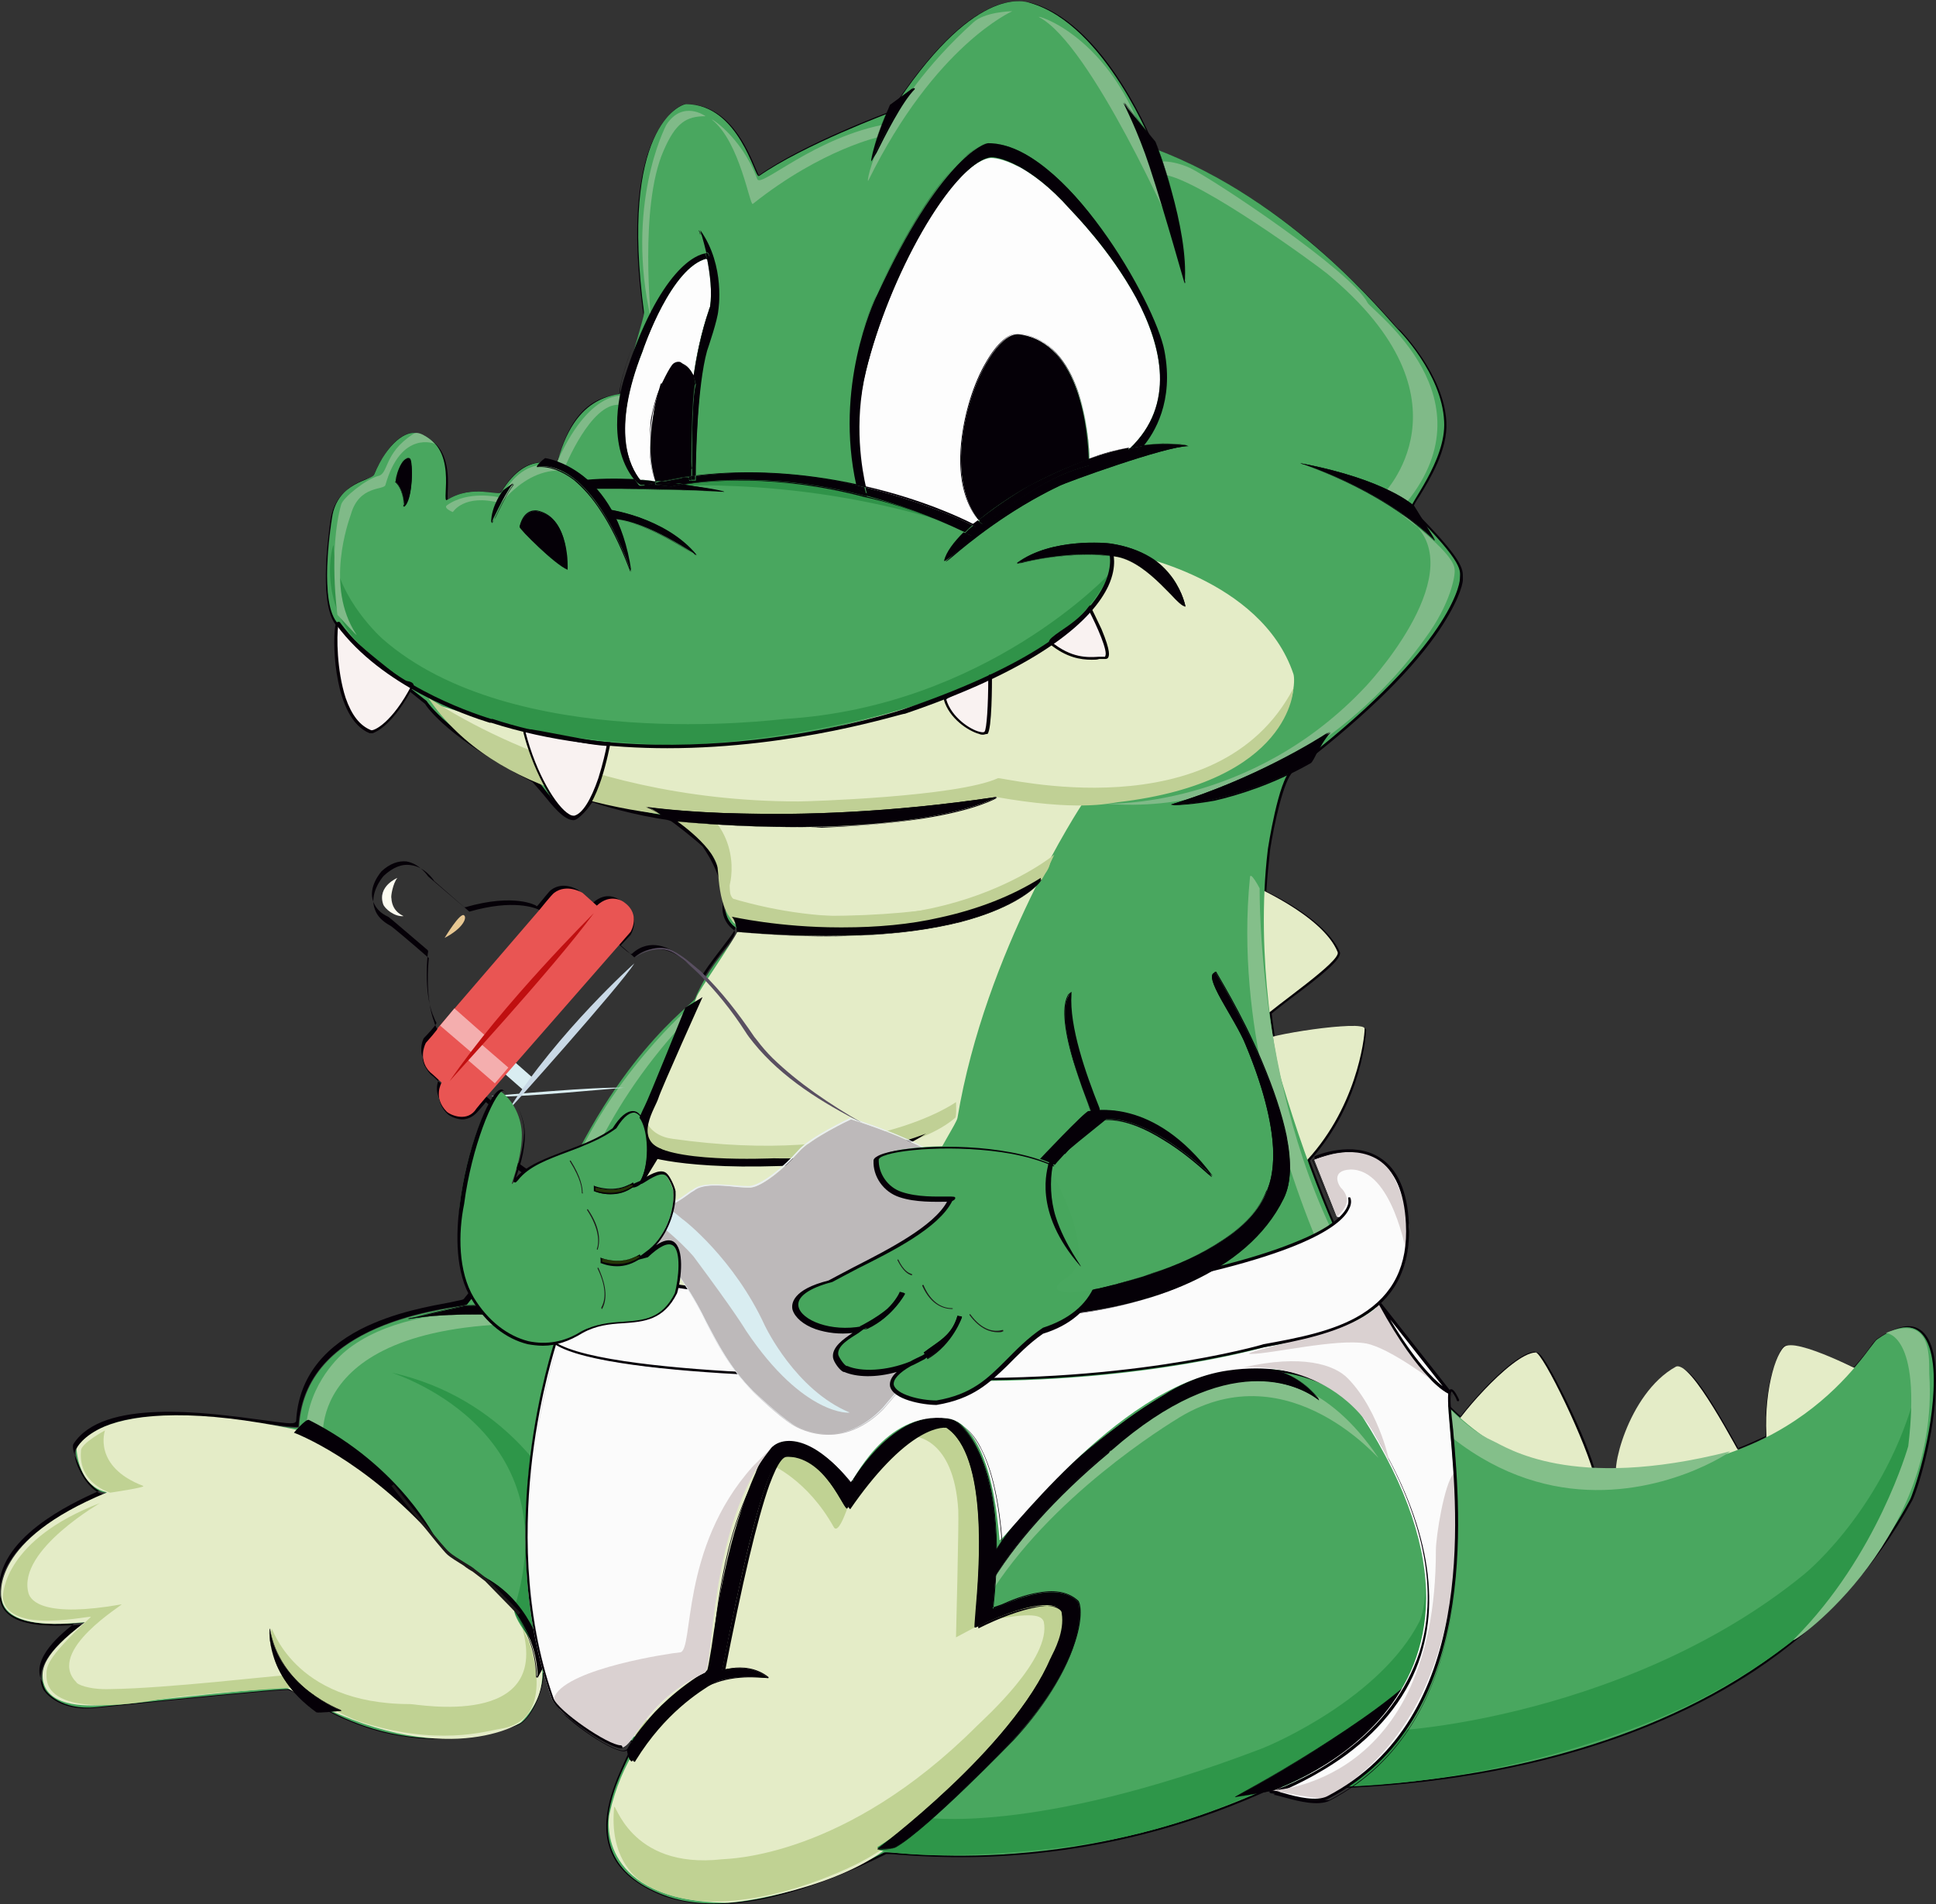 <?xml version="1.0" encoding="utf-8"?>
<!-- Generator: Adobe Illustrator 26.2.1, SVG Export Plug-In . SVG Version: 6.00 Build 0)  -->
<svg version="1.1" id="katman_1" xmlns="http://www.w3.org/2000/svg" xmlns:xlink="http://www.w3.org/1999/xlink" x="0px" y="0px"
	 viewBox="0 0 258.2 254" style="enable-background:new 0 0 258.2 254;" xml:space="preserve">
<rect x="0" y="0" width="258.2" height="254" fill="#333333" stroke="none"/>
<style type="text/css">
	.st0{fill:#050007;}
	.st1{fill:#E4ECC7;}
	.st2{fill:#49A75F;}
	.st3{fill:#C0D095;}
	.st4{fill:#C3E4E9;}
	.st5{fill:#80BA88;}
	.st6{fill:#309349;}
	.st7{fill:#F9F2F1;}
	.st8{fill:#060006;}
	.st9{clip-path:url(#SVGID_00000179628968138616586710000001571081473661888674_);}
	.st10{clip-path:url(#SVGID_00000046301485248768199080000006084847356806209979_);}
	.st11{clip-path:url(#SVGID_00000081630940212090301070000001422917931638963115_);}
	.st12{clip-path:url(#SVGID_00000082352399021257208640000004573965668855886781_);}
	.st13{clip-path:url(#SVGID_00000085964186690749126710000011622999506147235985_);}
	.st14{clip-path:url(#SVGID_00000051342123319032482410000002185547912527384748_);}
	.st15{clip-path:url(#SVGID_00000000916780394957387880000010884432450604217489_);}
	.st16{clip-path:url(#SVGID_00000147219599498826671160000007130665222772263063_);}
	.st17{clip-path:url(#SVGID_00000164494486293371256520000003323601331057139357_);}
	.st18{clip-path:url(#SVGID_00000045579410815130978130000013672098179096813697_);}
	.st19{clip-path:url(#SVGID_00000117674251994916229410000010096018806711947666_);}
	.st20{clip-path:url(#SVGID_00000132089225018253920710000008623303171376108967_);}
	.st21{fill:#FDFDFD;}
	.st22{clip-path:url(#SVGID_00000092458330206326827990000011735043619939548040_);}
	.st23{clip-path:url(#SVGID_00000008869178557469705870000007839977807155845275_);}
	.st24{clip-path:url(#SVGID_00000102506366563319783490000012864486093426158239_);}
	.st25{clip-path:url(#SVGID_00000039836503360806164150000015120801414617354924_);}
	.st26{clip-path:url(#SVGID_00000123441333221563818570000005557533723078940071_);}
	.st27{clip-path:url(#SVGID_00000180339940178000321160000002184988572270888598_);}
	.st28{clip-path:url(#SVGID_00000013152897496943661130000013075162275875090347_);}
	.st29{clip-path:url(#SVGID_00000156582827861255973290000000576964919832139182_);}
	.st30{clip-path:url(#SVGID_00000049923477953481557700000004679046288823052181_);}
	.st31{clip-path:url(#SVGID_00000103963758762272669850000017118015506210990255_);}
	.st32{clip-path:url(#SVGID_00000090998841501674203280000009007953031920345475_);}
	.st33{clip-path:url(#SVGID_00000033330791650370051040000005642018806547693225_);}
	.st34{fill:#C0D293;}
	.st35{fill:#2E9649;}
	.st36{fill:#84BF8A;}
	.st37{clip-path:url(#SVGID_00000061430796505603083550000005453280485174914202_);}
	.st38{fill:#FBFBFB;}
	.st39{clip-path:url(#SVGID_00000183210411945197004750000011852984412260381342_);}
	.st40{fill:#DAD1D1;}
	.st41{fill:#BDB9BA;}
	.st42{fill:#E9EEF1;}
	.st43{fill:#D9EDF1;}
	.st44{fill:#C9D9E6;}
	.st45{fill:#FDFCF1;}
	.st46{fill:#E7C792;}
	.st47{fill:#E95553;}
	.st48{fill:#F4AEAE;}
	.st49{fill:#C00F10;}
	.st50{fill-rule:evenodd;clip-rule:evenodd;fill:#47A65D;}
	.st51{fill:#1C1919;}
	.st52{fill:#243406;}
	.st53{fill-rule:evenodd;clip-rule:evenodd;fill:#49A75F;}
	.st54{fill-rule:evenodd;clip-rule:evenodd;fill:#050007;}
	.st55{fill:#594F61;}
</style>
<g>
	<g>
		<path class="st0" d="M95.3,254c-2.9,0-5.1-0.5-6.8-1.1c-3.6-1.4-6-3.4-7-5.9c-1.8-4.4,0.6-9.4,2-12.5c0.5-1,1-2.1,0.8-2.2
			c-6-1.7-9.7-6.3-11.3-8.3c-0.2-0.2-0.4-0.5-0.5-0.6c-0.1,2.5-1.8,6.1-3.4,6.7c-6.1,2.1-12.1,2.4-17.9,1c-4.8-1.2-8.4-3.3-10.6-4.6
			c-1.1-0.6-1.9-1.1-2.3-1.1c-1.3,0-14.9,1.3-25.4,2.4c-5.3,0.6-7.1-2.4-7.1-2.4c-1.7-3.3,2.7-6.8,4.6-8.3c0.2-0.1,0.3-0.3,0.5-0.4
			c-4.9,0.4-8.3,0-9.8-1.4c-0.6-0.5-1-1.2-1.1-2c-0.6-7.5,9.8-12.2,13.2-13.8c0.2-0.1,0.3-0.1,0.5-0.2c-1.5-0.4-2.6-2.2-2.9-2.8
			c-0.6-1.1-1.1-2.6-0.7-3.2c4.1-6.4,18-4.4,25.5-3.4c2,0.3,3.9,0.5,4.2,0.4c0.3-5.4,3.3-9.6,8.8-12.4c4.5-2.3,9.4-3.2,12.1-3.6
			c0.8-0.1,1.5-0.3,1.6-0.3c1.3-1.8,4-4.4,6.3-6.7c2.2-2.2,4.2-4.2,4.5-4.8c0.4-1,0.8-2,1.2-3c-3-1.8-5.3-3.4-6.6-4.7l-0.1-0.1
			c-2.6-2.5-1.3-5.4-0.9-6.1l-1.9-1.6c-0.3,0.4-1.1,1.3-1.2,1.4c-0.5,0.5-1,0.8-1.7,0.9c-1,0.1-2-0.5-2.2-0.7
			c-1.7-1.6-1.1-3.5-0.8-4c-0.5-0.4-1-0.9-1.1-1c-0.6-0.4-0.9-1-1.2-1.5l0,0l0,0c-0.6-1.5,0.1-2.9,0.2-2.9l0,0
			c0.7-0.7,1.4-1.6,1.6-1.8c-0.2-0.3-0.4-0.7-0.5-1.1c-1.2-3.2-0.8-7.7-0.7-8.5c-2.4-2.1-4.9-4.2-5.1-4.3c-1.1-0.6-1.8-1.3-2.1-2.2
			c-0.8-2,0.9-4.2,1.2-4.5c1.2-1.1,2.4-1.6,3.6-1.4c1.8,0.2,3,1.9,3.1,2.1l4.7,4.1c5.9-1.7,8.8-0.5,9.4-0.2c0.4-0.5,1.6-1.9,1.8-2.1
			c1.8-1.4,4,0,4,0l0,0l1.7,1.6c1.9-1.7,3.6-0.5,3.8-0.3c2.3,1.7,0.8,4.1,0.8,4.1l0,0l-1.3,1.4c0.8,0.7,1.6,1.4,1.8,1.6
			c2.6-2.3,5.6-0.5,6.4,0.2l0,0c0.7,0.5,1.7,1.4,2.8,2.6c1-1.6,2-2.9,2.8-3.9s1.5-1.9,1.4-2.3c0-0.1-0.1-0.2-0.2-0.3
			c-1.6-1.2-1.5-3-1.4-3.3v-0.4c0-3.8-2.6-7.2-2.7-7.4c-1.2-1.1-4-3.3-4.4-3.5c-4.6-0.6-9.5-2.1-10.3-2.4c-0.4,0.6-1.8,2.4-2.5,2.4
			c-1.3,0-2.8-1.9-4.1-3.5c-0.6-0.7-1.2-1.4-1.4-1.6c-11.1-5.7-14.1-10-14.3-10.4l-2.1-1.7c-0.3,0.4-1.2,1.6-2.1,2.8
			c-2.4,3-2.8,2.8-3,2.8c-4.4-1.7-4.4-8.4-4.4-12c0-1,0-2-0.1-2.2c-2.5-2.5-1.3-11.6-0.9-14.4c0.6-3.5,3.1-4.6,4.7-5.2
			c0.4-0.2,0.9-0.4,1-0.5c1.7-4.2,4.3-6,5.9-5.6c4.4,1.1,4.1,5.7,4,7.9c0,0.3,0,0.7,0,0.9c2.3-1.4,4.6-1.1,5.9-1
			c0.5,0.1,1.1,0.1,1.2,0c2.6-4.3,5.3-4.1,6.7-3.9c0.5,0,0.7,0.1,0.8-0.1c2.1-7.9,6.2-8.7,7.8-8.9c0.2,0,0.4-0.1,0.5-0.1
			c0-1.7,1.3-5.4,2.3-8.1c0.4-1.2,0.9-2.5,0.9-2.7c-1-7.3-1.1-13.4-0.2-18.2c0.8-4.4,2.3-6.8,3.3-8c1.2-1.3,2.3-1.8,2.7-1.8
			c5.6,0,8.1,6,9.2,8.6c0.2,0.4,0.3,0.8,0.5,1c5.8-4,16.6-8.1,17.5-8.5c9.9-15.2,16.4-15.2,18.8-14.6c2.9,0.8,7.4,3.4,12.1,10.9
			c2.6,4.1,4.2,8,4.4,8.6c7.1,2.7,14.1,6.9,20.8,12.5c5.4,4.6,9.3,8.9,10.9,10.7c0.4,0.5,0.7,0.8,0.9,0.9c0.1,0.1,5.9,6,6.2,12.3
			c0.2,3.7-2.2,7.6-3.6,9.9c-0.5,0.7-0.9,1.5-0.9,1.7c6.8,6.8,6.7,8,6.7,9.1c0,0.1,0,0.2,0,0.3c0,0.8-0.8,3.4-3.6,7.4
			c-3.9,5.5-10.3,11.6-19,18.2c-1.3,1-2.6,7.2-3.1,10.4c-0.2,1.8-0.4,3.7-0.5,5.6c3.1,1.5,8.3,4.6,9.8,8.1c0.3,0.9-2.4,3.1-6.7,6.3
			c-0.9,0.7-1.7,1.3-2.4,1.9c0.1,1,0.3,2,0.4,3c3.2-0.7,11-1.9,12-1.1c0.1,0.1,0.2,0.2,0.2,0.3s-0.4,9.6-7.5,17.4
			c5.7,15.8,12.5,27.3,20.2,34.2c2.1-2.8,7.4-8.5,10.1-8.6l0,0c0.6,0,2.3,3.2,3.6,5.8c1.4,2.8,3.2,6.8,4.1,9.8c1,0,1.9,0.1,2.8,0.1
			l0,0c0.2-3,2.7-10.7,8.1-13.6c1.6-0.9,4.9,4.7,8.3,10.8c1.2-0.5,2.5-1,3.6-1.6c-0.3-5.4,1-10.5,2.4-11.9c1-1,5.7,0.9,9.4,2.6
			c0.9-1,1.6-1.9,2.1-2.6c0.5-0.6,0.8-1,1-1.2c2.3-1.6,4.1-2.1,5.4-1.4c1.6,0.8,2.4,3.3,2.4,6.9c0,7.3-2.7,15.3-3.2,16.1
			c-4.9,9-11.9,16.6-20.9,22.6c-7.4,4.9-16.1,8.7-26,11.4c-11.5,3.1-24.1,4.6-37.4,4.4c-0.6,0-1,0-1.1,0c-10,4.6-20.6,7.5-31.4,8.6
			c-8.7,0.9-15.2,0.4-18.3,0.2c-0.9-0.1-1.6-0.1-1.7-0.1C107.9,252.4,100.6,254,95.3,254z M72.5,222.8c0.2,0,0.4,0.2,0.9,0.9
			c1.6,1.9,5.3,6.4,11.1,8.2c0.1,0,0.2,0.1,0.2,0.2c0.2,0.4-0.1,1-0.9,2.5c-1.4,3-3.7,7.9-2,12.2c1,2.5,3.3,4.4,6.8,5.7
			c4.8,1.8,13.8,2.3,29.2-5.7c0.2-0.1,0.6-0.1,1.9,0.1c3.1,0.2,9.5,0.7,18.2-0.2c10.8-1.1,21.4-4,31.3-8.6c0.1,0,0.2,0,1.3,0
			c13.3,0.2,25.9-1.3,37.3-4.4c9.8-2.7,18.5-6.5,25.9-11.3c9-5.9,16-13.5,20.8-22.5c0.5-0.8,3.2-8.8,3.2-16c0-3.5-0.8-5.8-2.3-6.6
			c-1.2-0.6-2.9-0.2-5.1,1.3c-0.1,0.1-0.5,0.5-0.9,1.1c-0.5,0.7-1.2,1.6-2.2,2.7c-0.1,0.1-0.1,0.1-0.2,0c-5-2.4-8.5-3.4-9.1-2.8
			c-1.1,1.1-2.6,5.9-2.2,11.7c0,0.1,0,0.1-0.1,0.2c-1.3,0.6-2.6,1.2-3.9,1.7c-0.1,0-0.2,0-0.2-0.1c-1.6-2.9-6.4-11.6-7.9-10.8
			c-5.3,2.9-7.8,10.7-7.9,13.5c0,0.1-0.1,0.2-0.2,0.2c-1,0-2.1,0-3.2-0.1c-0.1,0-0.1-0.1-0.2-0.1c-1.8-5.6-6.5-15.2-7.4-15.5
			c-2.5,0.1-7.7,5.7-9.9,8.6l-0.1,0.1h-0.1c-7.8-6.9-14.7-18.5-20.5-34.5c0-0.1,0-0.1,0-0.2c6.2-6.7,7.5-15.4,7.5-17.2
			c-0.3-0.6-7.6,0.1-11.9,1.2h-0.1l-0.1-0.1c-0.2-1.1-0.3-2.2-0.4-3.3c0-0.1,0-0.1,0.1-0.2c0.7-0.5,1.5-1.2,2.5-1.9
			c1.5-1.2,3.3-2.5,4.6-3.6c2-1.7,2-2.2,2-2.3c-1.4-3.5-6.7-6.5-9.7-8c-0.1,0-0.1-0.1-0.1-0.2c0.1-2,0.2-3.9,0.5-5.8
			c0.1-0.4,1.5-9.3,3.2-10.6c8.6-6.5,15-12.6,18.9-18.1c2.9-4.1,3.5-6.6,3.5-7.2c0-0.1,0-0.2,0-0.3c0.1-0.9,0.1-2.1-6.6-8.8
			c-0.2-0.2,0-0.7,0.9-2.1c1.4-2.3,3.7-6.2,3.5-9.7c-0.3-6.2-6-12-6.1-12.1c-0.2-0.2-0.5-0.5-0.9-1c-1.6-1.8-5.5-6.1-10.9-10.7
			c-6.7-5.6-13.7-9.8-20.8-12.5l-0.1-0.1c-0.1-0.2-6.4-16.4-16.3-19.3c-2-0.6-4.1,0.1-5.5,0.8c-4.1,2-8.4,6.6-13,13.6l-0.1,0.1
			c-0.1,0-11.6,4.3-17.5,8.5c-0.1,0-0.1,0.1-0.2,0c-0.2-0.1-0.3-0.3-0.7-1.2c-1.1-2.5-3.5-8.3-8.9-8.3c-0.2,0-1.2,0.3-2.4,1.7
			c-4.9,5.7-4,18.7-3.1,25.9c0,0.2-0.2,0.9-0.9,2.8c-0.9,2.5-2.3,6.4-2.3,8c0,0.3-0.3,0.3-0.8,0.4c-1.5,0.3-5.5,1-7.5,8.7
			c-0.1,0.4-0.6,0.4-1.2,0.3c-1.3-0.1-3.8-0.3-6.3,3.8c-0.2,0.3-0.7,0.3-1.5,0.2c-1.3-0.2-3.6-0.4-5.8,1c-0.1,0.1-0.2,0-0.3,0
			c-0.2-0.1-0.2-0.4-0.1-1.3c0.1-2.1,0.4-6.6-3.7-7.6c-1.5-0.4-3.9,1.4-5.5,5.4c-0.1,0.3-0.5,0.5-1.2,0.7c-1.5,0.6-3.9,1.7-4.5,5
			c-0.9,5.5-1.1,12.1,0.8,14c0.2,0.2,0.2,0.9,0.2,2.4c0,3.5,0.1,10.1,4.2,11.7c0.4,0,2.8-2.8,4.8-5.6l0.1-0.1h0.1l2.3,1.8l0,0
			c0,0,2.9,4.5,14.2,10.3c0.4,0.2,0.9,0.8,1.5,1.7c1.1,1.4,2.7,3.4,3.8,3.4c0.4,0,1.6-1.4,2.3-2.4c0-0.1,0.1-0.1,0.2-0.1
			s5.4,1.8,10.4,2.4h0.1c0.1,0.1,3.2,2.4,4.4,3.6l0,0c0,0,2.8,3.6,2.8,7.6v0.4l0,0c0,0.1-0.3,1.8,1.3,2.9c0.2,0.1,0.3,0.3,0.3,0.5
			c0.1,0.6-0.6,1.4-1.5,2.6c-0.8,1.1-1.9,2.4-2.9,4l-0.1,0.1c-0.1,0-0.1,0-0.2-0.1c-1.2-1.3-2.2-2.2-2.9-2.7c0,0,0,0-0.1,0
			c-1-0.8-3.7-2.3-6.1-0.1c-0.1,0.1-0.2,0.2-2.4-1.8c-0.1-0.1-0.1-0.2,0-0.2l1.4-1.6c0.1-0.2,1.3-2.2-0.7-3.6
			c-0.2-0.1-1.7-1.2-3.5,0.4c-0.1,0.1-0.2,0.1-0.2,0l-1.8-1.7c-0.2-0.1-2-1.2-3.6,0c-0.2,0.1-1.2,1.4-1.8,2.1
			c-0.1,0.1-0.2,0.1-0.2,0c0,0-2.8-1.7-9.4,0.2c-0.1,0-0.1,0-0.2,0l-4.8-4.1l0,0c0,0-1.1-1.7-2.9-2c-1.1-0.1-2.2,0.3-3.3,1.3
			c0,0-1.9,2.1-1.1,4.1c0.3,0.8,0.9,1.5,2,2c0.2,0.1,4,3.4,5.2,4.4c0,0,0.1,0.1,0.1,0.2c-0.1,0.5-0.6,5.2,0.6,8.4
			c0.2,0.4,0.3,0.8,0.5,1.1v0.1c-0.1,0.3-1.2,1.5-1.7,2c-0.1,0.2-0.6,1.4-0.1,2.6l0,0l0,0c0.2,0.5,0.5,1,1,1.4
			c0.1,0.1,0.9,0.8,1.2,1.1c0.1,0.1,0.1,0.1,0,0.2c-0.1,0.2-1,2,0.7,3.7c0.1,0.1,1,0.6,1.9,0.6c0.6,0,1.1-0.3,1.5-0.7
			c0.1-0.1,1.3-1.6,1.3-1.6l0.1-0.1h0.1l2.1,1.8c0.1,0.1,0.1,0.2,0,0.2c-0.1,0.1-1.9,3.1,0.8,5.7l0.1,0.1c1.3,1.3,3.6,2.9,6.7,4.7
			c0.1,0,0.1,0.1,0.1,0.2c-0.4,1-0.9,2.1-1.3,3.1c-0.3,0.7-2.1,2.6-4.5,5c-2.3,2.3-5,5-6.3,6.7c-0.1,0.2-0.5,0.2-1.8,0.5
			c-2.6,0.5-7.5,1.3-12,3.6c-5.4,2.8-8.3,6.9-8.6,12.2c0,0.1,0,0.1-0.1,0.2c-0.3,0.3-1.5,0.1-4.5-0.3c-7.4-1-21.2-2.9-25.1,3.2
			c-0.2,0.3,0,1.5,0.8,2.8c0.7,1.3,1.9,2.7,3.1,2.7c0.2,0,0.2,0.1,0.2,0.2c0,0.2,0,0.2-1,0.7c-3.3,1.5-13.5,6.2-13,13.4
			c0.1,0.7,0.4,1.3,0.9,1.8c1.6,1.3,4.9,1.7,9.9,1.2c0.2,0,0.2,0.1,0.3,0.1c0.1,0.2-0.1,0.3-0.9,0.9c-1.8,1.4-6.1,4.8-4.5,7.9
			c0,0,1.7,2.8,6.7,2.3c10.8-1.1,24.1-2.4,25.5-2.4c0.5,0,1.2,0.4,2.5,1.2c2.2,1.3,5.8,3.4,10.5,4.5c5.7,1.4,11.7,1.1,17.7-1
			c1.6-0.5,3.2-4.3,3.2-6.6C72.2,222.9,72.3,222.9,72.5,222.8C72.4,222.8,72.4,222.8,72.5,222.8z M204.8,180.5L204.8,180.5
			L204.8,180.5z M62.2,173.7L62.2,173.7L62.2,173.7z M84.6,127.5L84.6,127.5L84.6,127.5z"/>
	</g>
	<g>
		<path class="st1" d="M166.6,117.9c0,0,9.8,4.1,11.8,9.1c0.5,1.2-8.4,7.2-10.1,8.9C166.7,137.6,166.6,120.3,166.6,117.9"/>
	</g>
	<g>
		<path class="st1" d="M173.7,155.4c0,0-5.5-15.7-5.5-16.5s13.8-2.9,13.8-1.7C182,138.5,180.9,148.1,173.7,155.4"/>
	</g>
	<g>
		<path class="st1" d="M212.8,197.5c0,0-10.3,0.8-18.9-6.9c-0.4-0.4,7.6-10.1,10.9-10.2C205.7,180.3,211.7,192.6,212.8,197.5"/>
	</g>
	<g>
		<path class="st1" d="M233,195.6c0,0-9.9,2.8-17.2,1.5c-1.2-0.2,1.2-11.2,7.7-14.8C225.5,181.3,231.7,193.4,233,195.6"/>
	</g>
	<g>
		<path class="st1" d="M249.2,183.4c0,0-9.9-5.2-11.3-3.7c-1.4,1.4-3,7.6-2.1,14.1C235.9,194.5,250.1,188.2,249.2,183.4"/>
	</g>
	<g>
		<path class="st2" d="M96.8,120c0-4-2.8-7.5-2.8-7.5c-1.2-1.2-4.4-3.6-4.4-3.6c-5.1-0.7-10.5-2.4-10.5-2.4s-1.7,2.4-2.4,2.4
			c-1.8,0-4.5-4.6-5.4-5.1C59.7,98,56.9,93.5,56.9,93.5l-2.3-1.8c0,0-4.3,5.9-5,5.6c-5.7-2.2-3.8-13.4-4.5-14.1
			c-2.6-2.6-1-12.9-0.8-14.2c0.7-4.7,5.3-4.9,5.6-5.7c1.8-4.3,4.3-5.9,5.7-5.5c5.7,1.4,3.2,9.3,4,8.9c3.5-2.2,6.9-0.4,7.3-1.1
			c3.6-5.9,7.2-3.1,7.5-4.1c2.6-9.9,9-8.6,9-9.2c0-2.5,2.6-10.1,2.5-10.6c-3.3-24.5,4.8-27.8,5.6-27.8c7.1,0,9.2,9.9,9.7,9.6
			c6-4.2,17.6-8.5,17.6-8.5c10.9-17,17.7-14.9,18.6-14.6c10.1,2.9,16.5,19.4,16.5,19.4c18.7,7,31,22.6,32.6,24.2
			c0,0,5.8,5.8,6.1,12.2c0.3,5.3-4.9,11.3-4.5,11.8c7.4,7.4,6.6,8.1,6.6,9.2s-2,10-22.5,25.5c-1.7,1.3-3.1,10.5-3.1,10.5
			c-1.8,14.8,1.4,29.8,1.8,30.9c15.9,53.4,37.2,51.7,39.6,51.9c28.6,2.4,38.5-16.3,39.8-17.3c7.6-5.4,7.6,4,7.6,5.4
			c0,7.3-2.8,15.3-3.2,16c-23,42.5-84.7,38-85.3,38.3c-27.7,12.7-50.7,8.3-51.5,8.7c-17.7,9.1-26.4,6.8-29.3,5.7
			c-15.1-5.7-2.6-20.1-4.2-20.6c-8-2.4-12-10-12-9c0,2.4-1.7,6.2-3.3,6.8c-17.7,6.1-28.8-4.7-30.7-4.7c-1.4,0-14.9,1.3-25.5,2.4
			c-4.8,0.5-6.7-2-6.9-2.4c-2.2-4.3,6.2-8.9,5.3-8.9c-10.1,1-11-1.9-11.1-3.2c-0.7-9,14.9-14.1,14-14.1c-2.4,0-4.6-4.9-4-5.8
			c5.5-8.6,29.7-1.8,29.7-3c0.8-14.9,21.9-15.7,22.4-16.3c2.6-3.5,10.3-10.3,10.8-11.6c8.4-21.3,19.3-28.4,19.6-29.2
			c2.4-5.8,6.7-8.5,5.4-9.5c-1.7-1.2-1.3-3.1-1.3-3.1L96.8,120z"/>
	</g>
	<g>
		<path class="st1" d="M81.4,107.2c-1.3-0.2-16.7-4.7-23.3-13.1c-0.7-0.9,22.1,8.8,45.4,4.4c1.7-0.3,23.3-3.6,35.8-12.4
			c1.3-0.9,10.4-7,9-13c-0.2-1,2.3,0.8,2.3,0.8s17.6,3.2,21.9,16c0.5,1.5-0.1,15.8-28.2,17.4c0,0-12.9,19.5-16.6,41.8
			c-0.2,1.4-10,14.6-10,29.3c0,1.6-8.1,9.2-9.3,15.1l-0.1,0.6c0,0-4.3-2.6-4.9-0.7c-0.6,1.8-6.6,13.1-8.1,29.9
			c-0.1,1.3-5.1,2.4-9.2,8.3c-0.7,1-13.2-3.4-13.2-10.5c0-1.2-1.8-21,4.9-33c0.5-0.9-2.8-1.9-1.8-7.8c0.1-0.6,1.3-8.9,10.8-26.5
			c0.3-0.6-2.7-0.6-1-4.4c0.2-0.5,5.2-11.1,7.1-16.4c0.3-0.9,4.5-6.8,5.6-9c0.7-1.4-1.6,1.4-2.2-7.1c-0.1-1.5-2.8-6.8-7-8
			C88.7,108.7,81.4,107.2,81.4,107.2"/>
	</g>
	<g>
		<path class="st3" d="M172.5,91.8c0,0-0.2,12.5-23.4,15.2c-1.4,0.2-5.5,1.2-16.3-0.7c0,0-58.2,12.7-75.6-13.1
			c-0.5-0.8,17.9,13.7,49.3,13.7c1.2,0,21.1-0.6,26.6-3.1C133.6,103.6,162.4,111.1,172.5,91.8"/>
	</g>
	<g>
		<path class="st3" d="M97.3,120.9c0,0-2.4,3.9,15.6,3.2c3-0.1,19.9-0.7,25.9-6.6c0.4-0.4,1.8-3.5,1.8-3.5s-16.5,13.7-43.1,5.8
			C97,119.6,97.3,120.9,97.3,120.9"/>
	</g>
	<g>
		<path class="st3" d="M85.8,149.3c0,0-1.4,5.1,5.1,5.1c1.2,0,27.4,2.4,36.5-5.3c0.2-0.2,0.1-2.1,0.1-2.1s-11.8,8.6-37.8,4.9
			c-1.6-0.2-3-1-3.6-2.5C85.9,148.9,85.8,149.3,85.8,149.3"/>
	</g>
	<g>
		<path class="st3" d="M111.7,186.3l1.5-2.6c0,0-7.1,2.4-30.6,1.2c-0.6,0-5.5,0.4-5.9-3.3c-0.1-0.9-2.1,4.6,3.5,5.8
			C82,187.8,107.9,187.6,111.7,186.3"/>
	</g>
	<g>
		<path class="st3" d="M87.4,229.7c0,0-10.6-2.1-14-10c-0.3-0.6-0.9,7.4,11.8,12C85.9,232,87.4,229.7,87.4,229.7"/>
	</g>
	<g>
		<path class="st4" d="M135.7,22.1c0,0,7.3,3.7,15.8,17.5c0.4,0.6,3.8,7.7,3.1,12.4c-0.1,0.4-0.6,4.3-3.9,7.7
			c-0.1,0.1-1.6,0.4-1.6,0.4s5.5-7.6,2.1-16.6C150.6,42.1,148.5,34,135.7,22.1"/>
	</g>
	<g>
		<path class="st5" d="M190.1,85.1c-7,9.9-22.4,23.8-42.7,22.1c0,0,19.4,0.8,34.8-15.7c1.5-1.6,14.9-16.7,4.9-22.8
			c-1.4-0.8,6.9,4.8,6.9,7.3C194.1,76.7,193.5,80.5,190.1,85.1"/>
	</g>
	<g>
		<path class="st3" d="M89.4,108.9c0,0,5.7,3.7,6.3,6.8c0.2,1.3,0.1,7.8,4.1,8.1c1.1,0.1,26.8,2.7,38.6-6.3c1.8-1.4,1.7-2.8,1.7-2.8
			s-4.4,4.1-12,5.9c-7.6,1.8-29.8,2.8-30.7-1.4c-0.3-1.4,0.6-5.7-4-10.2C92.6,108.2,89.4,108.9,89.4,108.9"/>
	</g>
	<g>
		<path class="st5" d="M187.1,67.6l-2.8-1.5c0,0,13.1-12.7-7.3-29.6c-1.2-1-17-12.6-21.8-13.2c-0.8-0.1-1.6-1.6-1.6-1.6
			s2-0.7,5.1,0.7c3.1,1.5,21.5,13.7,23.7,18C183,41.5,199.5,53.2,187.1,67.6"/>
	</g>
	<g>
		<path class="st5" d="M156.6,31.1c0,0-11.1-25.2-18-28.8c-0.9-0.5,9.7,2.2,14.4,17.4C153.7,21.8,156.6,29.9,156.6,31.1"/>
	</g>
	<g>
		<path class="st5" d="M135,1.5c0,0-10.3,4.5-19.2,22.6c-0.4,0.7,1.2-9.5,14-21.1C131.3,1.6,134.7,1.5,135,1.5"/>
	</g>
	<g>
		<path class="st5" d="M117.5,18.2c0,0-7.8,1.6-17.1,9C100,27.5,98.7,19,95,16c-0.6-0.5,3.8,2,6,7.9c0.5,1.2,7.7-5.7,17.5-7.4
			C118.8,16.3,117.5,18.2,117.5,18.2"/>
	</g>
	<g>
		<path class="st5" d="M94.1,15.5c0,0-3-2.2-5.2,1.1c-0.3,0.5-5.5,10.9-2.1,25.9c0.1,0.4-1.6-14.9,1.7-22.4
			C90.1,16.4,91.5,15.5,94.1,15.5"/>
	</g>
	<g>
		<path class="st5" d="M83.4,52.8c0,0-4.8-1.2-9.3,9.3c-0.3,0.7,1.2,0.3,1.2,0.3s3.5-8.7,7.3-8.4L83.4,52.8z"/>
	</g>
	<g>
		<path class="st5" d="M75.9,62.9c0,0-6.1-4.1-9.8,5C65.6,69,69.7,61.7,75.9,62.9"/>
	</g>
	<g>
		<path class="st5" d="M66.4,66.3c0,0-4-0.9-6.8,1.1c-0.5,0.4,0.8,0.9,0.8,0.9s1.5-2.5,6.3-1.2C67.1,67.2,66.4,66.3,66.4,66.3"/>
	</g>
	<g>
		<path class="st6" d="M148,76.5c0,0-16.5,17.8-43.4,19.4c-1.1,0.1-36.2,4.6-53.6-10.7c-0.9-0.8-6.5-6.3-6.5-12.4
			c0-1-2.8,8.7,5,14.5c0.7,0.5,8,11.2,40.5,12.1C96.1,99.5,139.1,95.8,148,76.5"/>
	</g>
	<g>
		<path class="st6" d="M129.9,70.9c0,0-18.2-9.6-39.4-7.1c-1.3,0.2-2,1.1-2,1.1S108.3,63.2,129.9,70.9"/>
	</g>
	<g>
		<path class="st7" d="M145.3,81c0,0,3.5,6.7,2,6.7s-4,0.6-7.3-2C139.5,85.3,143.5,83.6,145.3,81"/>
	</g>
	<g>
		<path class="st8" d="M145.6,88c-1.5,0-3.4-0.3-5.6-2.1c-0.1-0.1-0.1-0.2-0.1-0.3c0-0.3,0.5-0.7,1.5-1.4c1.2-0.8,2.8-1.9,3.8-3.3
			l0.2-0.2l0.1,0.3c0,0,0.7,1.4,1.4,2.9c1.3,3.1,1,3.6,0.9,3.8c-0.1,0.2-0.3,0.2-0.5,0.2s-0.5,0-0.7,0C146.3,88,146,88,145.6,88z
			 M140.2,85.6c2.7,2.2,4.8,2.1,6.4,2c0.3,0,0.5,0,0.7,0c0.1,0,0.1,0,0.1-0.1c0.4-0.6-1.1-4-2.2-6.1c-1,1.3-2.6,2.4-3.7,3.1
			C141,84.9,140.3,85.4,140.2,85.6z"/>
	</g>
	<g>
		<path class="st7" d="M132,90c0,0,0,7.2-0.6,7.7c-0.6,0.6-4.5-1.2-5.4-4.4C125.8,92.6,132,91.1,132,90"/>
	</g>
	<g>
		<path class="st8" d="M131.1,98c-0.1,0-0.3,0-0.5-0.1c-1.5-0.4-4-2.1-4.7-4.5c-0.1-0.5,0.8-0.9,2.7-1.6c1.3-0.5,3.3-1.3,3.3-1.8
			h0.4c0,1.2,0,7.3-0.6,7.9C131.4,97.9,131.3,98,131.1,98z M126.2,93.3c0.7,2.4,3.2,4,4.4,4.3c0.4,0.1,0.6,0.1,0.7,0
			c0.3-0.3,0.5-3.7,0.5-7c-0.5,0.5-1.7,0.9-3.2,1.5C127.7,92.5,126.3,93.1,126.2,93.3z"/>
	</g>
	<g>
		<path class="st7" d="M81.1,99.3c0,0-1.5,8.8-4.4,9.6c-1.5,0.4-5-4.6-6.7-11.2C69.7,97,75.7,98.8,81.1,99.3"/>
	</g>
	<g>
		<path class="st8" d="M76.5,109.1c-0.2,0-0.5-0.1-0.7-0.2c-2.2-1.3-4.9-6.8-6-11.2c0-0.1,0-0.2,0.1-0.3c0.3-0.3,1.1-0.1,3.8,0.4
			c2.2,0.4,4.9,1,7.5,1.2h0.2v0.2c-0.1,0.4-1.6,8.9-4.5,9.8C76.6,109.1,76.6,109.1,76.5,109.1z M70.1,97.7c1.4,5.5,4.1,9.9,5.8,10.9
			c0.3,0.2,0.5,0.2,0.7,0.2c1.1-0.3,2.2-2.1,3.2-5c0.6-1.9,1-3.7,1.1-4.3c-2.6-0.2-5.2-0.8-7.3-1.2C72,98,70.5,97.6,70.1,97.7z"/>
	</g>
	<g>
		<path class="st7" d="M53.9,90.9c0,0-8.2-6.2-8.7-7.7S44,95.5,49.5,97.6c0.5,0.2,2.9-1,5.6-6.1C55.3,91,53.9,90.9,53.9,90.9"/>
	</g>
	<g>
		<path class="st8" d="M49.5,97.8c-0.1,0-0.1,0-0.2,0c-2.5-1-3.7-4.3-4.2-6.9c-0.6-2.9-0.6-6-0.4-7.3c0.1-0.4,0.1-0.6,0.3-0.6
			c0.1,0,0.2,0.1,0.3,0.2c0.4,1.2,6.3,5.9,8.6,7.6c0.3,0,1,0.1,1.2,0.4c0.1,0.1,0.1,0.3,0,0.4C52.6,96.4,50.2,97.8,49.5,97.8z
			 M45.1,83.5c-0.2,1.3-0.2,5.9,1,9.6c0.8,2.3,1.9,3.7,3.4,4.3c0.4,0.1,2.8-1,5.4-6l0,0c-0.1-0.1-0.6-0.2-1-0.3h-0.1l0,0
			C53.4,90.8,46.2,85.4,45.1,83.5z"/>
	</g>
	<g>
		<path class="st0" d="M89,99.8c-7.5,0-15.7-0.9-23.5-3.4c0,0-0.1,0-0.2,0c-3.2-1-14.3-4.8-20.4-13c-0.1-0.1-0.1-0.3,0.1-0.4
			c0.1-0.1,0.3-0.1,0.4,0.1c5.9,8,16.9,11.8,20.1,12.8c0.1,0,0.1,0,0.2,0c25.7,8.4,54.5-1.2,54.8-1.3c18.7-6.4,24.9-12.6,26.8-16.7
			c1.2-2.6,0.6-4.3,0.6-4.3c-0.1-0.1,0-0.3,0.2-0.3c0.1-0.1,0.3,0,0.3,0.2c0,0.1,0.7,1.9-0.6,4.7c-2,4.2-8.3,10.6-27.1,17
			C120.4,95.1,106.3,99.8,89,99.8z"/>
	</g>
	<g>
		<path class="st5" d="M58,59.2c0,0-4.5-1.9-6.6,5.5c-0.2,0.7-3.5,0-4.6,3.9c-0.3,0.9-3.5,9.6,0.7,16C48,85.3,45,82,45,82
			s-1.2-8.6,0.5-14.7c0.3-1,3.4-3.4,4.9-3.8c1.5-0.3,0.7-3,4.7-5.6C55.7,57.4,57,58.2,58,59.2"/>
	</g>
	<g>
		<path class="st3" d="M94.2,108.3l-3.6-0.3c0,0,6.5,6.5,6.5,10.4C97.1,119.3,99.3,112.8,94.2,108.3"/>
	</g>
	<g>
		<path class="st0" d="M188.6,67.5c0,0-3.5-3.5-15.1-5.7c-0.6-0.1,10.1,2.9,17.8,10.2C191.7,72.4,188.6,67.5,188.6,67.5"/>
	</g>
	<g>
		<path class="st0" d="M191.3,72.1L191.3,72.1c-5.9-5.6-13.6-8.8-17.6-10.2c-0.3-0.1-0.3-0.1-0.3-0.1s0,0,0.1,0
			c3.3,0.6,8.1,1.8,11.9,3.7c2.3,1.1,3.2,2,3.2,2l0,0c0,0,0.7,1.1,1.4,2.3C191.4,72,191.4,72.1,191.3,72.1
			C191.4,72.1,191.4,72.1,191.3,72.1z M173.7,61.9L173.7,61.9c4.1,1.4,11.7,4.5,17.6,10.1c-0.2-0.4-1.7-2.9-2.8-4.5
			c0,0-0.9-0.9-3.2-2C181.6,63.7,177,62.5,173.7,61.9z"/>
	</g>
	<g>
		<path class="st0" d="M72.7,61.1c0,0,9.5,1.2,11.5,15.1c0,0.3-4.7-14.6-12.4-14C71.4,62.3,72.7,61.1,72.7,61.1"/>
	</g>
	<g>
		<path class="st0" d="M84.1,76.3c0,0,0,0-0.1-0.2c-1.4-3.7-2.8-6.3-3.8-7.8C79,66.4,77.7,65,76.5,64c-1.6-1.2-3.2-1.8-4.8-1.7
			c-0.1,0-0.1,0-0.1,0c-0.1-0.2,0.8-1,1-1.1l0,0l0,0c0,0,2.4,0.3,5,2.3c1.5,1.2,2.8,2.7,3.9,4.6C82.8,70.3,83.7,73.1,84.1,76.3
			L84.1,76.3L84.1,76.3L84.1,76.3z M72.2,62.2c1.5,0,2.9,0.6,4.4,1.7c1.3,1,2.5,2.5,3.7,4.3c1,1.5,2.4,4.1,3.8,7.8l0,0
			c-0.5-3.1-1.3-5.8-2.6-8c-1-1.8-2.3-3.4-3.8-4.5c-2.5-1.9-4.8-2.3-5-2.3c-0.4,0.3-1,0.9-0.9,1c0,0,0,0,0.1,0
			C71.9,62.2,72.1,62.2,72.2,62.2z"/>
	</g>
	<g>
		<path class="st0" d="M80.9,67.9c0,0,7.8,1,12,6.1c0.2,0.3-6.3-4.5-11.2-4.8C80.8,69.2,80.9,67.9,80.9,67.9"/>
	</g>
	<g>
		<path class="st0" d="M92.9,74.1c0,0-0.1-0.1-0.5-0.3c-1.7-1.1-6.7-4.3-10.7-4.5c-0.2,0-0.4-0.1-0.6-0.3c-0.3-0.4-0.3-1.1-0.3-1.1
			l0,0l0,0c0,0,2,0.3,4.4,1.1C87.6,69.9,90.7,71.4,92.9,74.1L92.9,74.1L92.9,74.1z M80.9,68c0,0.1,0,0.7,0.3,1
			c0.1,0.2,0.3,0.2,0.5,0.3c4,0.2,9,3.5,10.7,4.5c0.2,0.1,0.3,0.2,0.4,0.3c-2.2-2.6-5.3-4.1-7.5-4.9C83,68.3,81.2,68,80.9,68z"/>
	</g>
	<g>
		<path class="st0" d="M75.7,76c0,0,0.4-6.9-4-7.8c-0.4-0.1-1.8-0.1-2.4,2.1C69.3,70.6,74,75.3,75.7,76"/>
	</g>
	<g>
		<path class="st0" d="M75.7,76L75.7,76c-1.7-0.7-6.4-5.4-6.4-5.8c0.6-2.5,2.3-2.1,2.4-2.1c2.3,0.5,3.2,2.6,3.6,4.3
			C75.8,74.3,75.7,76,75.7,76L75.7,76z M71.4,68.2c-0.5,0-1.6,0.2-2,2.1c0,0.1,1,1.3,2.5,2.7c1.7,1.6,3.1,2.7,3.8,3
			c0-0.2,0.1-1.8-0.4-3.5c-0.4-1.7-1.4-3.8-3.6-4.3C71.7,68.2,71.6,68.2,71.4,68.2z"/>
	</g>
	<g>
		<path class="st0" d="M67.1,65.4c0,0-1.6,2-1.6,4.3c0,0.2,1.6-3.5,2.9-5.2C68.6,64.3,67.1,65.4,67.1,65.4"/>
	</g>
	<g>
		<path class="st0" d="M65.6,69.8L65.6,69.8L65.6,69.8c0-2.3,1.5-4.3,1.5-4.3l0,0c1.3-1,1.3-0.9,1.4-0.9v0.1
			c-0.9,1.1-1.8,3.1-2.4,4.3C65.7,69.7,65.6,69.8,65.6,69.8z M67.2,65.5c-0.1,0.1-1.5,2-1.5,4.2c0.1-0.1,0.2-0.4,0.4-0.8
			c0.6-1.2,1.5-3.2,2.4-4.3C68.3,64.7,67.6,65.1,67.2,65.5z"/>
	</g>
	<g>
		<path class="st0" d="M53.9,67.6c0,0,0-2.3-1.1-3.3c-0.2-0.2,0.7-3.7,1.9-3.1C55.1,61.5,55.1,66.8,53.9,67.6"/>
	</g>
	<g>
		<path class="st0" d="M53.8,67.6L53.8,67.6c0,0,0-0.6-0.1-1.3c-0.1-0.6-0.4-1.5-1-2c-0.1-0.1,0.2-1.7,0.8-2.6
			c0.4-0.6,0.8-0.7,1.1-0.6c0.2,0.1,0.3,1.3,0.3,1.6C55,64.3,54.7,67,53.8,67.6L53.8,67.6z M54.3,61.1c-0.3,0-0.5,0.2-0.8,0.6
			c-0.6,0.9-0.9,2.5-0.8,2.5c0.6,0.5,0.9,1.3,1,2c0.1,0.6,0.1,1.1,0.1,1.2c0.8-0.6,1.1-3.2,1-4.7c0-0.9-0.1-1.5-0.3-1.6
			C54.5,61.2,54.4,61.1,54.3,61.1z"/>
	</g>
	<g>
		<path class="st0" d="M177.4,97.6c0,0-9.2,6.1-21.2,9.7c-0.7,0.2,8.2,0.2,18.5-5.6C175.3,101.4,175.8,99.1,177.4,97.6"/>
	</g>
	<g>
		<path class="st0" d="M156.6,107.4c-0.2,0-0.4,0-0.4,0l0,0c0,0,0,0,0.1,0c11.8-3.6,21.1-9.7,21.2-9.7l0,0c-0.9,0.9-1.4,2-1.9,2.8
			c-0.3,0.6-0.6,1.2-0.8,1.3c-5.1,2.9-9.8,4.3-12.8,5C159.2,107.3,157.3,107.4,156.6,107.4z M156.2,107.3c0.6,0.1,8.9-0.2,18.4-5.6
			c0.3-0.1,0.5-0.6,0.8-1.3c0.4-0.8,0.9-1.9,1.7-2.7C175.9,98.5,167.2,104,156.2,107.3z"/>
	</g>
	<g>
		<path class="st0" d="M86.1,107.6c0,0,18.5,2.9,46.8-1.3c0.6-0.1-10.8,6.2-43.4,3.2C88.7,109.4,87.5,107.9,86.1,107.6"/>
	</g>
	<g>
		<path class="st0" d="M106.2,110.3c-5.2,0-10.8-0.3-16.7-0.8c-0.4,0-0.8-0.4-1.3-0.7c-0.6-0.4-1.3-0.9-2-1.1l0,0
			c0,0,4.7,0.7,12.8,0.9c7.4,0.2,19.4-0.1,34-2.2l0,0l0,0c-0.1,0.1-2.9,1.7-10,2.8c-4,0.6-8.5,1-13.4,1.2
			C108.4,110.3,107.3,110.3,106.2,110.3z M86.4,107.7c0.6,0.2,1.2,0.7,1.8,1.1c0.5,0.4,0.9,0.7,1.3,0.7c7.2,0.7,14,0.9,20.1,0.8
			c4.9-0.1,9.4-0.5,13.4-1.2c6.7-1.1,9.6-2.5,9.9-2.8c-14.6,2.2-26.5,2.4-34,2.2C92,108.4,87.5,107.8,86.4,107.7z"/>
	</g>
	<g>
		<path class="st0" d="M154.1,18.9c0,0,4.5,11.5,3.9,18.9c0,0.2-2.4-8.6-4.7-15.6c-1.5-4.6-3.5-8.5-3.5-8.5L154.1,18.9z"/>
	</g>
	<g>
		<path class="st0" d="M158.1,37.8c0,0-0.1-0.1-0.7-2.5c-0.9-3.2-2.4-8.5-4-13.2c-1.5-4.6-3.4-8.5-3.5-8.5l0,0l4.2,5.3
			c0,0,1.1,2.9,2.2,6.7C157.3,29,158.4,33.9,158.1,37.8L158.1,37.8L158.1,37.8L158.1,37.8z M150,13.8c0.4,0.8,2,4.3,3.4,8.3
			c1.5,4.7,3.1,10,4,13.2c0.3,1.2,0.6,2.1,0.7,2.4c0.3-3.8-0.8-8.7-1.8-12.1c-1-3.7-2.1-6.5-2.2-6.7L150,13.8z"/>
	</g>
	<g>
		<path class="st0" d="M118.7,14c0,0-2.1,4.6-2.5,7.4c-0.1,0.4,3.4-7.4,5.7-9.7C122.4,11.3,118.7,14,118.7,14"/>
	</g>
	<g>
		<path class="st0" d="M116.2,21.5L116.2,21.5C116.2,21.5,116.2,21.4,116.2,21.5c0.3-2.8,2.4-7.4,2.5-7.4l0,0c0,0,0.8-0.6,1.6-1.2
			c1.6-1.2,1.6-1.2,1.7-1.1c0,0,0,0,0,0.1c-1.7,1.7-4,6.3-5.1,8.5C116.3,21.3,116.3,21.5,116.2,21.5z M118.7,14
			c-0.1,0.2-2.1,4.6-2.5,7.3c0.1-0.1,0.3-0.6,0.6-1.1c1.1-2.2,3.3-6.8,5-8.5C121.4,12,119.8,13.2,118.7,14z"/>
	</g>
	<g>
		<g>
			<defs>
				<rect id="SVGID_1_" x="77.3" y="19.1" width="81.2" height="55.8"/>
			</defs>
			<clipPath id="SVGID_00000152248429219372361730000016117789444752916871_">
				<use xlink:href="#SVGID_1_"  style="overflow:visible;"/>
			</clipPath>
			<g style="clip-path:url(#SVGID_00000152248429219372361730000016117789444752916871_);">
				<path class="st0" d="M84.6,63.9c0.2,0.3,0.4,0.5,0.7,0.7c0.2,0.2,0.8,0,0.8,0s-0.3-0.2-0.7-0.7C85.1,64,84.8,63.9,84.6,63.9"/>
			</g>
		</g>
		<g>
			<defs>
				<rect id="SVGID_00000110447710499420487990000013130908584949576614_" x="77.3" y="19.1" width="81.2" height="55.8"/>
			</defs>
			<clipPath id="SVGID_00000023987913500788107840000016383744203199021963_">
				<use xlink:href="#SVGID_00000110447710499420487990000013130908584949576614_"  style="overflow:visible;"/>
			</clipPath>
			<g style="clip-path:url(#SVGID_00000023987913500788107840000016383744203199021963_);">
				<path class="st0" d="M87.3,64.1c0,0.1,0,0.2,0.1,0.2c0.2-0.1,0.5-0.1,0.8-0.2C87.9,64.2,87.6,64.2,87.3,64.1"/>
			</g>
		</g>
		<g>
			<defs>
				<rect id="SVGID_00000117660482028277333880000012964477289536932515_" x="77.3" y="19.1" width="81.2" height="55.8"/>
			</defs>
			<clipPath id="SVGID_00000074426283386325596210000016740462770086197132_">
				<use xlink:href="#SVGID_00000117660482028277333880000012964477289536932515_"  style="overflow:visible;"/>
			</clipPath>
			<g style="clip-path:url(#SVGID_00000074426283386325596210000016740462770086197132_);">
				<path class="st0" d="M88.2,64.2c-0.3,0.1-0.6,0.1-0.8,0.2c0,0.1,0,0.1,0.1,0.2c0,0.1,1.2,0,2.4-0.2
					C89.3,64.4,88.8,64.3,88.2,64.2"/>
			</g>
		</g>
		<g>
			<defs>
				<rect id="SVGID_00000106865222891263602460000011244631603930915208_" x="77.3" y="19.1" width="81.2" height="55.8"/>
			</defs>
			<clipPath id="SVGID_00000171717236961456734690000001183803382731543732_">
				<use xlink:href="#SVGID_00000106865222891263602460000011244631603930915208_"  style="overflow:visible;"/>
			</clipPath>
			<g style="clip-path:url(#SVGID_00000171717236961456734690000001183803382731543732_);">
				<path class="st0" d="M86.5,64.6l3,0.3c0,0,0.6-0.1,1.6-0.3c-0.4-0.1-0.8-0.1-1.3-0.2c-1.2,0.1-2.3,0.3-2.4,0.2
					c0-0.1,0-0.1-0.1-0.2C86.9,64.5,86.5,64.6,86.5,64.6"/>
			</g>
		</g>
		<g>
			<defs>
				<rect id="SVGID_00000067206231619270757350000018078542627572514693_" x="77.3" y="19.1" width="81.2" height="55.8"/>
			</defs>
			<clipPath id="SVGID_00000039099200154702854420000006825551599860726944_">
				<use xlink:href="#SVGID_00000067206231619270757350000018078542627572514693_"  style="overflow:visible;"/>
			</clipPath>
			<g style="clip-path:url(#SVGID_00000039099200154702854420000006825551599860726944_);">
				<path class="st0" d="M90.8,63.8c-0.5,0.1-1.6,0.3-2.6,0.5c0.6,0.1,1.1,0.1,1.6,0.2c1.2-0.1,2.4-0.3,2.4-0.3l0,0
					c-0.2,0-0.3-0.1-0.3-0.2c0-0.1,0-0.2,0-0.3C91.5,63.6,91.1,63.7,90.8,63.8"/>
			</g>
		</g>
		<g>
			<defs>
				<rect id="SVGID_00000088117550817674737470000016572122597260243345_" x="77.3" y="19.1" width="81.2" height="55.8"/>
			</defs>
			<clipPath id="SVGID_00000033332839240706988900000012644197537385166734_">
				<use xlink:href="#SVGID_00000088117550817674737470000016572122597260243345_"  style="overflow:visible;"/>
			</clipPath>
			<g style="clip-path:url(#SVGID_00000033332839240706988900000012644197537385166734_);">
				<path class="st0" d="M94.1,33.8c-1,0.1-6.1,1.7-10.9,16.8C83,51.3,80.6,59,84.6,64c0.3,0,0.5,0,0.8,0c-1.3-1.7-3.8-6.5,0.3-17.1
					c0.3-0.7,3.9-11.3,8.6-12.4C94.2,34.3,94.1,34,94.1,33.8"/>
			</g>
		</g>
		<g>
			<defs>
				<rect id="SVGID_00000177448447632212117630000013964233227539170724_" x="77.3" y="19.1" width="81.2" height="55.8"/>
			</defs>
			<clipPath id="SVGID_00000130623632439990774730000010215254582971378091_">
				<use xlink:href="#SVGID_00000177448447632212117630000013964233227539170724_"  style="overflow:visible;"/>
			</clipPath>
			<g style="clip-path:url(#SVGID_00000130623632439990774730000010215254582971378091_);">
				<path class="st0" d="M84.6,63.9c-2.5-0.1-5-0.1-7.3,0.2c-0.4,0,1.3,1.1,1.3,1.1s1.7,0,4.4,0c3.4,0,8.4,0.1,13.6,0.4
					c0,0-2.3-0.5-5.5-1c-1,0.2-1.6,0.3-1.6,0.3l-3-0.3c0,0,0.4-0.1,0.9-0.2c0-0.1-0.1-0.2-0.1-0.2c-0.6-0.1-1.3-0.1-2-0.2
					c0.4,0.5,0.7,0.7,0.7,0.7s-0.6,0.2-0.8,0C85,64.4,84.8,64.2,84.6,63.9"/>
			</g>
		</g>
		<g>
			<defs>
				<rect id="SVGID_00000005260501313808479950000000178107371122977678_" x="77.3" y="19.1" width="81.2" height="55.8"/>
			</defs>
			<clipPath id="SVGID_00000150806584834388735220000000351647308331319949_">
				<use xlink:href="#SVGID_00000005260501313808479950000000178107371122977678_"  style="overflow:visible;"/>
			</clipPath>
			<g style="clip-path:url(#SVGID_00000150806584834388735220000000351647308331319949_);">
				<path class="st0" d="M90.5,48.4c-0.3-0.1,0.9,3.8-2.2,3.3c-0.4-0.1-2.7,6.5-1,12.4c0.3,0,0.6,0.1,0.9,0.1c1-0.2,2.1-0.4,2.6-0.5
					c0.4-0.1,0.8-0.1,1.2-0.2c-0.3-5.3,0-9.8,0.6-13.4C92.2,49.4,91.6,48.7,90.5,48.4"/>
			</g>
		</g>
		<g>
			<defs>
				<rect id="SVGID_00000142150396027128910440000000601212547003732620_" x="77.3" y="19.1" width="81.2" height="55.8"/>
			</defs>
			<clipPath id="SVGID_00000028284051626044259230000014005457702987159200_">
				<use xlink:href="#SVGID_00000142150396027128910440000000601212547003732620_"  style="overflow:visible;"/>
			</clipPath>
			<g style="clip-path:url(#SVGID_00000028284051626044259230000014005457702987159200_);">
				<path class="st0" d="M91.9,63.6c0,0.1,0,0.2,0,0.3s0.1,0.2,0.3,0.2v-0.5C92.1,63.6,92,63.6,91.9,63.6"/>
			</g>
		</g>
		<g>
			<defs>
				<rect id="SVGID_00000178901184753473431350000018236632780596392892_" x="77.3" y="19.1" width="81.2" height="55.8"/>
			</defs>
			<clipPath id="SVGID_00000124161270518756190210000006600144768466613691_">
				<use xlink:href="#SVGID_00000178901184753473431350000018236632780596392892_"  style="overflow:visible;"/>
			</clipPath>
			<g style="clip-path:url(#SVGID_00000124161270518756190210000006600144768466613691_);">
				<path class="st0" d="M92.5,50.1c-0.5,3.6-0.9,8.1-0.6,13.4c0.1,0,0.2,0,0.3,0c0-2.2,0-10.3,0.5-12.2
					C92.8,51.3,92.7,50.8,92.5,50.1"/>
			</g>
		</g>
		<g>
			<defs>
				<rect id="SVGID_00000173866222692741073880000013097242106986608268_" x="77.3" y="19.1" width="81.2" height="55.8"/>
			</defs>
			<clipPath id="SVGID_00000060718467461378765980000000435249395112554897_">
				<use xlink:href="#SVGID_00000173866222692741073880000013097242106986608268_"  style="overflow:visible;"/>
			</clipPath>
			<g style="clip-path:url(#SVGID_00000060718467461378765980000000435249395112554897_);">
				<path class="st0" d="M92.2,63.5V64c0.2,0,0.5,0,0.5,0s0-0.2,0-0.6C92.6,63.5,92.4,63.5,92.2,63.5"/>
			</g>
		</g>
		<g>
			<defs>
				<rect id="SVGID_00000087379075444514907470000002040350497588330936_" x="77.3" y="19.1" width="81.2" height="55.8"/>
			</defs>
			<clipPath id="SVGID_00000117663232788055029830000015699147814665239989_">
				<use xlink:href="#SVGID_00000087379075444514907470000002040350497588330936_"  style="overflow:visible;"/>
			</clipPath>
			<g style="clip-path:url(#SVGID_00000117663232788055029830000015699147814665239989_);">
				<path class="st21" d="M92.5,50.1c0.8-5.6,2.1-8.8,2.2-9.2c0.3-2,0-4.4-0.4-6.4c-4.7,1.1-8.4,11.7-8.6,12.4
					C81.5,57.5,84,62.3,85.4,64c0.7,0,1.3,0.1,2,0.2c-1.8-5.9,0.6-12.5,1-12.4c3,0.5,1.9-3.4,2.2-3.3C91.6,48.7,92.2,49.4,92.5,50.1
					"/>
			</g>
		</g>
		<g>
			<defs>
				<rect id="SVGID_00000134972305246306602540000000613729370011238547_" x="77.3" y="19.1" width="81.2" height="55.8"/>
			</defs>
			<clipPath id="SVGID_00000023273011899446049290000006348853875299612801_">
				<use xlink:href="#SVGID_00000134972305246306602540000000613729370011238547_"  style="overflow:visible;"/>
			</clipPath>
			<g style="clip-path:url(#SVGID_00000023273011899446049290000006348853875299612801_);">
				<path class="st0" d="M94.1,33.8c0.1,0.2,0.1,0.5,0.2,0.8h0.1c0.5-0.1,0-0.8,0-0.8C94.3,33.7,94.2,33.7,94.1,33.8"/>
			</g>
		</g>
		<g>
			<defs>
				<rect id="SVGID_00000136380305516774908070000011156409630680408475_" x="77.3" y="19.1" width="81.2" height="55.8"/>
			</defs>
			<clipPath id="SVGID_00000080895424011811974370000016372595308845088385_">
				<use xlink:href="#SVGID_00000136380305516774908070000011156409630680408475_"  style="overflow:visible;"/>
			</clipPath>
			<g style="clip-path:url(#SVGID_00000080895424011811974370000016372595308845088385_);">
				<path class="st0" d="M92.8,51.3c-0.6,1.9-0.5,10-0.5,12.2c0.2,0,0.3,0,0.5-0.1c0-2.5,0.2-11.9,1.5-16.6c0.2-0.6,1.4-4.1,1.5-5.4
					c0,0,1-5.9-2.4-10.7l0,0c0,0.1,0.4,1.3,0.8,3c0.1,0,0.2,0,0.2,0s0.5,0.7,0,0.8h-0.1c0.4,2,0.7,4.5,0.4,6.4
					c-0.1,0.3-1.3,3.6-2.2,9.2C92.7,50.8,92.8,51.3,92.8,51.3"/>
			</g>
		</g>
		<g>
			<defs>
				<rect id="SVGID_00000048466692244914456290000001149868507870711220_" x="77.3" y="19.1" width="81.2" height="55.8"/>
			</defs>
			<clipPath id="SVGID_00000085936725165656670640000017186900318745153176_">
				<use xlink:href="#SVGID_00000048466692244914456290000001149868507870711220_"  style="overflow:visible;"/>
			</clipPath>
			<g style="clip-path:url(#SVGID_00000085936725165656670640000017186900318745153176_);">
				<path class="st0" d="M114.1,64.7c0,0.1,0,0.1,0,0.2c0.1,0.5,1.4,0.9,1.4,0.9s-0.1-0.3-0.2-0.8C115,64.9,114.5,64.8,114.1,64.7"
					/>
			</g>
		</g>
		<g>
			<defs>
				<rect id="SVGID_00000120538475468971017620000001107437727552871558_" x="77.3" y="19.1" width="81.2" height="55.8"/>
			</defs>
			<clipPath id="SVGID_00000045580396948792138780000001081836051572703887_">
				<use xlink:href="#SVGID_00000120538475468971017620000001107437727552871558_"  style="overflow:visible;"/>
			</clipPath>
			<g style="clip-path:url(#SVGID_00000045580396948792138780000001081836051572703887_);">
				<path class="st0" d="M115.6,65.8c0,0-1.3-0.4-1.4-0.9c0-0.1,0-0.1,0-0.2c-6.1-1.4-13.5-2.2-21.4-1.2c0,0.4,0,0.6,0,0.6
					s-0.3,0-0.5,0l0,0c0,0-1.2,0.2-2.4,0.3c0.4,0,0.8,0.1,1.3,0.2c3.6-0.6,12.7-1.5,24.4,1.6V65.8z"/>
			</g>
		</g>
		<g>
			<defs>
				<rect id="SVGID_00000160156946155892989920000008298851638212283049_" x="77.3" y="19.1" width="81.2" height="55.8"/>
			</defs>
			<clipPath id="SVGID_00000137845990840350786560000000841086123039724954_">
				<use xlink:href="#SVGID_00000160156946155892989920000008298851638212283049_"  style="overflow:visible;"/>
			</clipPath>
			<g style="clip-path:url(#SVGID_00000137845990840350786560000000841086123039724954_);">
				<path class="st0" d="M115.6,65.8l-0.1,0.3c4.1,1.1,8.6,2.7,13.2,4.9c0.3-0.3,0.7-0.7,1.1-1c-1.7-0.9-7.1-3.3-14.4-5.1
					C115.5,65.5,115.6,65.8,115.6,65.8"/>
			</g>
		</g>
		<g>
			<defs>
				<rect id="SVGID_00000028300237940691421580000017198616979111526030_" x="77.3" y="19.1" width="81.2" height="55.8"/>
			</defs>
			<clipPath id="SVGID_00000023962031866625792290000018103656271263210409_">
				<use xlink:href="#SVGID_00000028300237940691421580000017198616979111526030_"  style="overflow:visible;"/>
			</clipPath>
			<g style="clip-path:url(#SVGID_00000023962031866625792290000018103656271263210409_);">
				<path class="st0" d="M129.4,71.4c0.9,0.5,1-1,1-1s-0.2-0.1-0.6-0.3c-0.4,0.3-0.8,0.7-1.1,1C128.9,71.2,129.1,71.3,129.4,71.4"/>
			</g>
		</g>
		<g>
			<defs>
				<rect id="SVGID_00000136380112226770699180000003935758276214678194_" x="77.3" y="19.1" width="81.2" height="55.8"/>
			</defs>
			<clipPath id="SVGID_00000061430116744199218120000003522732630299663002_">
				<use xlink:href="#SVGID_00000136380112226770699180000003935758276214678194_"  style="overflow:visible;"/>
			</clipPath>
			<g style="clip-path:url(#SVGID_00000061430116744199218120000003522732630299663002_);">
				<path class="st0" d="M135.9,44.5c-4.5-0.7-11.6,17.2-5.4,24.9c2.9-2.4,6.2-4.3,6.8-4.6c3-1.6,5.6-2.7,7.9-3.5
					C145.1,57.9,144.2,45.7,135.9,44.5"/>
			</g>
		</g>
		<g>
			<defs>
				<rect id="SVGID_00000114052045221381038610000002943903634863291818_" x="77.3" y="19.1" width="81.2" height="55.8"/>
			</defs>
			<clipPath id="SVGID_00000173882462324196951220000015620157205594768828_">
				<use xlink:href="#SVGID_00000114052045221381038610000002943903634863291818_"  style="overflow:visible;"/>
			</clipPath>
			<g style="clip-path:url(#SVGID_00000173882462324196951220000015620157205594768828_);">
				<path class="st0" d="M130.9,69.8c0.7,0.8,6.6-5.8,14.4-7.7c0,0,0-0.3,0-0.9c-2.3,0.8-5,2-7.9,3.5c-0.6,0.3-3.9,2.3-6.8,4.6
					C130.6,69.6,130.7,69.7,130.9,69.8"/>
			</g>
		</g>
		<g>
			<defs>
				<rect id="SVGID_00000115477790574463660850000004234639005911669128_" x="77.3" y="19.1" width="81.2" height="55.8"/>
			</defs>
			<clipPath id="SVGID_00000136404632794992345450000015301929728137802422_">
				<use xlink:href="#SVGID_00000115477790574463660850000004234639005911669128_"  style="overflow:visible;"/>
			</clipPath>
			<g style="clip-path:url(#SVGID_00000136404632794992345450000015301929728137802422_);">
				<path class="st21" d="M115.4,65c7.3,1.8,12.6,4.2,14.4,5.1c0.2-0.2,0.5-0.4,0.8-0.6c-6.2-7.7,0.9-25.6,5.4-24.9
					c8.2,1.2,9.2,13.3,9.3,16.7c2-0.7,3.8-1.2,5.4-1.5l0,0c12.2-11.6-7.3-31.1-8-31.9c-5.4-6.1-9.8-7-10.8-6.8
					c-5.1,1-13.6,16-16.5,28.5C113.7,56.5,114.9,62.8,115.4,65"/>
			</g>
		</g>
		<g>
			<defs>
				<rect id="SVGID_00000054978591165416318040000016010518334329297542_" x="77.3" y="19.1" width="81.2" height="55.8"/>
			</defs>
			<clipPath id="SVGID_00000162332160812266149580000015546346326541505949_">
				<use xlink:href="#SVGID_00000054978591165416318040000016010518334329297542_"  style="overflow:visible;"/>
			</clipPath>
			<g style="clip-path:url(#SVGID_00000162332160812266149580000015546346326541505949_);">
				<path class="st0" d="M152.4,59.5c-0.6,0.1-1.2,0.2-1.8,0.3c-0.6,0.7,1,0.5,1,0.5S151.9,60,152.4,59.5"/>
			</g>
		</g>
		<g>
			<defs>
				<rect id="SVGID_00000036210432067069073660000000515201401808727173_" x="77.3" y="19.1" width="81.2" height="55.8"/>
			</defs>
			<clipPath id="SVGID_00000024718073424633570020000017974504797341847684_">
				<use xlink:href="#SVGID_00000036210432067069073660000000515201401808727173_"  style="overflow:visible;"/>
			</clipPath>
			<g style="clip-path:url(#SVGID_00000024718073424633570020000017974504797341847684_);">
				<path class="st0" d="M141.3,64.8c0.8-0.4,14.2-5.3,17.2-5.3c0,0-2-0.6-6.1-0.1c-0.5,0.6-0.8,0.8-0.8,0.8s-1.6,0.1-1-0.5
					c-1.6,0.3-3.3,0.8-5.4,1.5c0,0.6,0,0.9,0,0.9c-7.7,1.9-13.7,8.4-14.4,7.7c-0.1-0.1-0.2-0.3-0.4-0.4c-0.3,0.2-0.5,0.4-0.8,0.6
					c0.4,0.2,0.6,0.3,0.6,0.3s-0.1,1.5-1,1c-0.2-0.1-0.5-0.2-0.7-0.3c-1.3,1.3-2.3,2.6-2.6,3.8C126,75.3,132.2,69.1,141.3,64.8"/>
			</g>
		</g>
		<g>
			<defs>
				<rect id="SVGID_00000069370988190253157390000016613043662888758666_" x="77.3" y="19.1" width="81.2" height="55.8"/>
			</defs>
			<clipPath id="SVGID_00000119798430779077170330000017966531423551417498_">
				<use xlink:href="#SVGID_00000069370988190253157390000016613043662888758666_"  style="overflow:visible;"/>
			</clipPath>
			<g style="clip-path:url(#SVGID_00000119798430779077170330000017966531423551417498_);">
				<path class="st0" d="M142.7,27.9c0.7,0.8,20.2,20.2,8,31.9l0,0c0.6-0.1,1.2-0.2,1.8-0.3c1.4-1.7,4.1-5.9,2.8-12.7
					c-1.2-6.4-13.3-27.7-23.5-27.7c-0.6,0-6.4,2.1-14.8,20.2c-0.6,1.2-5.7,12.3-2.8,25.4c0.4,0.1,0.9,0.2,1.3,0.3
					c-0.5-2.2-1.7-8.5,0-15.5C118.5,37,126.9,22,132,21C132.9,20.8,137.3,21.8,142.7,27.9"/>
			</g>
		</g>
	</g>
	<g>
		<path class="st0" d="M115.4,65c-0.6-2.3-1.7-8.5,0-15.5c1.4-6,4.2-12.9,7.5-18.6c3.4-5.8,6.7-9.5,9.1-10c0.5-0.1,1.8,0,3.8,1.1
			c1.6,0.8,4.1,2.5,7,5.8c0,0,0.1,0.1,0.2,0.2c3.8,4,7,8.5,9.1,12.5c1.8,3.6,2.7,6.9,2.7,9.8c0,3.6-1.3,6.8-4,9.3l0,0l0,0l0,0l0,0
			l0,0c2.7-2.5,4-5.7,4-9.3c0-3-0.9-6.3-2.7-9.8c-2-4-5.2-8.5-9.1-12.5c-0.1-0.1-0.2-0.2-0.2-0.2c-1.6-1.8-4.1-4.3-7-5.8
			c-1.7-0.9-3.2-1.2-3.7-1.1c-2.4,0.5-5.7,4.1-9.1,9.9c-3.3,5.7-6,12.6-7.5,18.6C113.7,56.5,114.8,62.7,115.4,65L115.4,65z"/>
	</g>
	<g>
		<path class="st0" d="M114.1,64.7c-1.2-5.5-1.2-11.3,0.1-17.2c0.9-4,2.1-6.9,2.7-8.2c3.6-7.6,7-13.3,10.3-16.9
			c2.5-2.7,4.1-3.3,4.5-3.3c2.4,0,5,1.2,7.8,3.4c2.4,2,4.9,4.7,7.3,8c2.1,2.8,4.1,6.1,5.6,9.2c1.4,2.9,2.4,5.4,2.8,7.1
			c0.6,2.9,0.4,5.7-0.4,8.2c-0.7,2.1-1.7,3.6-2.4,4.4l0,0c0.7-0.9,1.7-2.3,2.4-4.4c0.8-2.5,0.9-5.3,0.4-8.2
			c-0.6-3.2-3.9-10.1-8.4-16.3c-2.4-3.4-4.9-6.1-7.3-8c-2.8-2.3-5.4-3.4-7.8-3.4c-0.1,0-0.6,0.1-1.4,0.6c-0.9,0.6-2,1.5-3.1,2.7
			c-3.3,3.5-6.8,9.4-10.3,16.9c-0.6,1.4-1.8,4.2-2.7,8.2C112.9,53.4,112.9,59.2,114.1,64.7L114.1,64.7z"/>
	</g>
	<g>
		<path class="st0" d="M85.3,64c-1.3-1.6-3.9-6.5,0.3-17.1c0,0,0-0.1,0.1-0.2c0.9-2.4,1.8-4.5,2.8-6.3c1.9-3.4,3.8-5.4,5.7-5.8l0,0
			c-1.9,0.4-3.8,2.4-5.7,5.8c-1,1.8-2,3.9-2.8,6.3c0,0.1-0.1,0.2-0.1,0.2c-1.8,4.6-2.5,8.6-2.2,11.9C83.7,61.5,84.7,63.1,85.3,64
			L85.3,64z"/>
	</g>
	<g>
		<path class="st0" d="M84.6,63.9c-1.7-2.1-2.5-4.9-2.3-8.3c0.1-2.5,0.7-4.5,0.9-5.1c4.8-15.2,9.9-16.7,10.9-16.8l0,0
			c-1,0.1-6.1,1.6-10.9,16.8c-0.2,0.6-0.8,2.6-0.9,5.1C82.1,59,82.9,61.8,84.6,63.9L84.6,63.9z"/>
	</g>
	<g>
		<path class="st0" d="M92.5,50.2L92.5,50.2c0.6-4.5,1.6-7.5,2-8.7c0.1-0.3,0.1-0.4,0.2-0.5c0.3-1.6,0.1-3.8-0.4-6.4
			c0-0.1,0-0.2-0.1-0.2c0-0.2-0.1-0.4-0.1-0.5c-0.3-1.1-0.5-2-0.7-2.5c-0.1-0.3-0.1-0.5-0.1-0.5l0,0c0,0,0.1,0.2,0.1,0.5
			c0.2,0.5,0.4,1.4,0.7,2.5c0,0.2,0.1,0.4,0.1,0.5s0,0.2,0.1,0.2c0.5,2.7,0.7,4.8,0.4,6.4c0,0.1-0.1,0.2-0.2,0.5
			C94.2,42.6,93.2,45.6,92.5,50.2z"/>
	</g>
	<g>
		<path class="st0" d="M92.7,63.5L92.7,63.5c0-2.7,0.2-11.9,1.4-16.7c0-0.2,0.2-0.5,0.3-0.9c0.4-1.3,1.1-3.5,1.2-4.4
			c0,0,0.3-1.5,0.1-3.6c-0.2-1.9-0.7-4.7-2.5-7.1l0,0v-0.1l0,0l0,0l0,0l0,0l0,0c1,1.4,2.2,3.7,2.5,7.2c0.2,2.1-0.1,3.6-0.1,3.6
			c-0.1,0.9-0.8,3.1-1.2,4.4c-0.1,0.4-0.3,0.8-0.3,0.9C93,51.5,92.8,60.8,92.7,63.5z"/>
	</g>
	<g>
		<path class="st0" d="M87.3,64.1c-0.9-3-0.7-6-0.4-8c0.3-2.3,1-4,1.3-4.4l0.1-0.1c0.7,0.1,1.2,0,1.6-0.3c0.7-0.6,0.6-1.8,0.5-2.5
			c0-0.3,0-0.5,0-0.5l0,0c1,0.2,1.7,0.8,2,1.8c0.3,0.6,0.3,1.2,0.3,1.2l0,0l0,0c-0.6,2-0.5,10.5-0.5,12.2l0,0c0-1.7,0-10.2,0.5-12.2
			c0,0,0-0.6-0.3-1.2c-0.4-0.9-1.1-1.5-2-1.7c0,0,0,0.3,0,0.5c0,0.7,0.1,1.9-0.6,2.5c-0.4,0.3-0.9,0.4-1.6,0.3c0,0,0,0-0.1,0
			c-0.3,0.3-0.9,2.1-1.3,4.3C86.6,58.1,86.5,61.2,87.3,64.1L87.3,64.1z"/>
	</g>
	<g>
		<path class="st0" d="M96.6,65.6c-5.7-0.3-11-0.3-13.6-0.4c-2.7,0-4.4,0-4.4,0l0,0l0,0c-0.2-0.1-1.4-0.9-1.4-1c0,0,0,0,0.1,0
			c2-0.3,4.5-0.3,7.3-0.2h0.2c0.2,0,0.4,0,0.6,0c0.6,0,1.3,0.1,2,0.2c0.2,0,0.3,0,0.5,0c0.1,0,0.3,0,0.4,0l0,0c-0.1,0-0.3,0-0.4,0
			s-0.3,0-0.5,0c-0.7-0.1-1.4-0.1-2-0.2c-0.2,0-0.4,0-0.6,0h-0.2c-2.8-0.1-5.3-0.1-7.3,0.2l0,0c0,0.1,0.8,0.6,1.3,1
			c0.1,0,1.8,0,4.4,0s7.7,0.1,13.3,0.4c-0.7-0.1-2.7-0.5-5.2-0.9l0,0C94.3,65,96.6,65.5,96.6,65.6L96.6,65.6z"/>
	</g>
	<g>
		<path class="st0" d="M129.8,70.1L129.8,70.1c0.2-0.2,0.4-0.4,0.7-0.7l0,0C130.2,69.7,130,69.9,129.8,70.1z"/>
	</g>
	<g>
		<path class="st0" d="M126.1,74.9L126.1,74.9L126.1,74.9c0.2-1.1,1.1-2.4,2.5-3.8l0,0C127.2,72.5,126.4,73.8,126.1,74.9
			c0.1-0.1,0.5-0.4,0.9-0.8c2-1.7,7.3-6.1,14.2-9.4c0.8-0.4,13.8-5.1,17.1-5.3c-0.8-0.2-2.9-0.4-5.9,0c-0.6,0.1-1.2,0.2-1.8,0.3
			c-1.7,0.3-3.5,0.9-5.4,1.5l0,0c1.8-0.7,3.6-1.2,5.4-1.5c0.6-0.1,1.2-0.2,1.8-0.3c4-0.6,6,0.1,6.1,0.1l0,0c-3,0-16.4,4.8-17.2,5.3
			c-6.9,3.3-12.2,7.7-14.2,9.4C126.4,74.8,126.2,74.9,126.1,74.9z"/>
	</g>
	<g>
		<path class="st0" d="M129.7,71.5c-0.1,0-0.2,0-0.3-0.1l0,0c-0.2-0.1-0.4-0.2-0.7-0.3l0,0c-4.3-2.1-8.7-3.8-13.2-4.9
			c-11.7-3.1-21-2.1-24.4-1.6c-1,0.2-1.6,0.3-1.6,0.3l0,0l0,0l-3-0.3l0,0c0,0,0.4-0.1,0.9-0.2c0.2,0,0.5-0.1,0.8-0.2
			c0.6-0.1,2-0.4,2.6-0.5c0.4-0.1,0.8-0.1,1.2-0.2c0.1,0,0.1,0,0.2,0s0.1,0,0.2,0h0.1c0.1,0,0.3,0,0.4-0.1c6.8-0.8,14-0.4,21.4,1.2
			c0.4,0.1,0.9,0.2,1.3,0.3c7.3,1.7,12.5,4.1,14.4,5.1c0.4,0.2,0.6,0.3,0.6,0.3l0,0l0,0c0,0-0.1,0.8-0.5,1.1
			C129.9,71.5,129.8,71.5,129.7,71.5z M128.7,71.1c0.2,0.1,0.4,0.2,0.7,0.3l0,0c0.2,0.1,0.4,0.1,0.5,0c0.4-0.2,0.5-0.9,0.5-1
			c-0.1,0-0.3-0.1-0.6-0.3c-1.9-0.9-7.1-3.3-14.4-5.1c-0.4-0.1-0.8-0.2-1.3-0.3c-7.4-1.6-14.6-2-21.4-1.2c-0.1,0-0.3,0-0.4,0.1h-0.1
			c-0.1,0-0.1,0-0.2,0s-0.1,0-0.2,0c-0.4,0.1-0.8,0.1-1.2,0.2c-0.5,0.1-2,0.4-2.6,0.5c-0.3,0.1-0.6,0.1-0.8,0.2
			c-0.3,0.1-0.6,0.1-0.8,0.2l2.9,0.3c0.1,0,0.6-0.1,1.6-0.3c3.4-0.6,12.7-1.5,24.4,1.6C120,67.3,124.4,69,128.7,71.1z"/>
	</g>
	<g>
		<path class="st0" d="M131,69.9c-0.1,0-0.1,0-0.2-0.1c-0.1-0.1-0.2-0.3-0.3-0.4l0,0c-1.4-1.7-2.9-4.9-2.3-10.5
			c0.4-3.7,1.6-7.7,3.3-10.6c1.5-2.6,3.1-4,4.5-3.8c1.9,0.3,3.6,1.2,4.9,2.7c1.1,1.2,2.1,2.9,2.8,4.9c1.3,3.5,1.5,7.3,1.6,9.2
			c0,0.6,0,0.9,0,0.9l0,0l0,0c-4.9,1.2-9.1,4.3-11.7,6.2C132.3,69.3,131.4,69.9,131,69.9z M130.5,69.4L130.5,69.4
			c0.1,0.1,0.2,0.3,0.4,0.4c0.2,0.3,1.2-0.4,2.7-1.5c2.5-1.9,6.8-5,11.7-6.2c0-0.1,0-0.4,0-0.9c-0.1-3.6-1.1-15.5-9.3-16.7
			c-1.3-0.2-2.9,1.2-4.4,3.8c-1.7,3-2.9,6.9-3.3,10.6C127.7,64.5,129.2,67.7,130.5,69.4z"/>
	</g>
	<g>
		<path class="st0" d="M158.1,80.9c0,0-1.2-7.1-10-8.4c-0.4-0.1-7.9-0.8-12.4,2.6c-0.3,0.2,7.3-2,13.4-0.8
			C153.4,75.2,157,80.9,158.1,80.9"/>
	</g>
	<g>
		<path class="st0" d="M158.1,80.9L158.1,80.9c-0.4,0-1.1-0.7-2-1.7c-1.7-1.7-4.2-4.4-7.1-4.9c-4.9-0.9-10.8,0.3-12.7,0.7
			c-0.7,0.1-0.7,0.1-0.7,0.1l0,0c4.7-3.5,12.4-2.6,12.5-2.6c2,0.3,3.8,0.9,5.3,1.8c1.2,0.7,2.2,1.7,3,2.8
			C157.8,79.1,158.1,80.9,158.1,80.9L158.1,80.9z M145,74c1.3,0,2.7,0.1,4,0.3c2.8,0.5,5.4,3.2,7.1,4.9c0.9,0.9,1.6,1.6,1.9,1.7
			c0-0.2-0.4-1.9-1.7-3.7c-0.8-1.1-1.8-2.1-3-2.8c-1.5-0.9-3.3-1.5-5.3-1.8c-0.1,0-7.7-0.9-12.4,2.6c0.1,0,0.3-0.1,0.6-0.1
			C137.7,74.7,141.3,74,145,74z"/>
	</g>
	<g>
		<path class="st1" d="M113.4,198.8c0,0-4.8-6.5-9.1-5.5c-1.3,0.3-3.5,3.6-5.3,11.9c-0.3,1.2-2.6,9.5-3.5,18.1
			c-0.1,0.9-11.1,4.7-14.2,18.6c-0.3,1.2-1.3,11.5,15.3,11.9c2.1,0.1,15.8-2.1,22.3-7.8c1-0.8,20.2-16,22.5-24.7
			c0.1-0.5,2.8-5.8,1.1-7.5c-0.6-0.6-5-0.6-11.3,1.9c-0.9,0.4,3.4-19-4.2-25.5C126.7,190,121.6,187.3,113.4,198.8"/>
	</g>
	<g>
		<path class="st34" d="M113.3,200.3c0,0-3.5-7.9-9.1-6.5c-1.1,0.3-1.3,1.6-1.3,1.6s4.8,2,8.3,8.3
			C111.9,204.9,113.3,200.3,113.3,200.3"/>
	</g>
	<g>
		<path class="st34" d="M121.9,191.6c0,0,5.3,0.1,5.9,9.8c0.1,1.4-0.3,17-0.3,17l3-1.6c0,0,1.9-13-0.3-21.3
			C130,194.6,127.3,187.2,121.9,191.6"/>
	</g>
	<g>
		<path class="st34" d="M131.2,216.3c0,0,7.5-3.7,10.9-2.1c1.2,0.6,0.1,6.2-5.1,14.5c-0.5,0.8-12.9,14.8-22.1,19.6
			c-0.5,0.3-18.5,9.7-29.2,2.8c-1.2-0.8-4.4-3.5-3.8-10c0.1-1.2,1.9,8.3,14.4,6.9c1-0.1,16.4-0.2,34-17.8c0.9-0.9,10-9,8.9-13.9
			C138.9,215.5,137.9,214.9,131.2,216.3"/>
	</g>
	<g>
		<path class="st1" d="M65.7,211.4c0,0,11.9,10.2,3.8,18.3c-0.4,0.4-11.5,7-31.1-4.5c-0.6-0.4-18.8,1.7-24.2,2.2
			c-1.6,0.1-8,0.7-8.5-3.5c-0.1-1.2-0.1-3.2,5.6-7.5c0.2-0.2-10.3,1.7-11.1-3.2c-0.1-0.6-1.3-7.8,14-14.1c0.5-0.2-3.4,0.1-4-5.8
			c0-0.2,0.9-1.8,3.7-3c4.3-1.8,12.5-2.4,25.6,0.4c0.7,0.2,12.3,4.9,19.8,16.2C59.7,207.5,62.1,208.5,65.7,211.4"/>
	</g>
	<g>
		<path class="st34" d="M70.8,219.8c0,0,3.4,9.7-4.1,10.8c-1.8,0.3-8.5,2.4-18.8-1c-1-0.3-12.5-5.1-11.7-12.3
			c0.1-0.7,2.6,10,18.5,10c1,0,18.6,3.3,15-10C69.4,216.5,70.8,219.3,70.8,219.8"/>
	</g>
	<g>
		<path class="st34" d="M14.7,225.3c7.7-0.1,21.8-1.8,23-1.8l1.6,1.6c0,0-13.5,0.7-19.4,1.8c-1.4,0.2-13.6,2.3-13.7-3.3
			c0-1.2-0.3-2.2,5.9-7.9c0.4-0.4-10.9,2.5-11.7-2.5c-0.1-0.8,0.4-7.9,12.9-12.7c0.6-0.3-11.1,6.2-9.5,12c0.3,1.1,2.2,3.3,12.4,1.5
			c0.5-0.1-10.2,6.2-6,10.4C10.2,224.6,11.7,225.4,14.7,225.3"/>
	</g>
	<g>
		<path class="st34" d="M14,190.8c0,0-1.7,4.8,5.1,7.4c0.4,0.2-4.4,0.9-4.4,0.9s-4.3-1.2-3.9-5.6C10.8,192.5,14,190.8,14,190.8"/>
	</g>
	<g>
		<path class="st35" d="M117,246.4l6.1-4c0,0,14.6,2.5,45-9.1c1.9-0.7,16-6.9,21.2-17c1.1-2.2,1-8.6,0.4-11.6
			c-0.2-0.9,7.7,16.2-6.4,26c-1.3,0.9,32.8-0.7,57.3-20.7c2.2-1.8,13.4-12.3,16-29.6c0,0,6.8,27.7-30.3,46.5
			c-2,1-25.6,12.7-55.9,11.4c-2.2-0.1-11.2,5.8-27.8,8c-2.2,0.3-17,2.1-25.3,0.5L117,246.4z"/>
	</g>
	<g>
		<path class="st35" d="M73.8,198.5c0,0-6.3-12-21.5-15.4c-0.6-0.1,23.9,7,16.3,31.4c-0.4,1.2,3.1,5.4,3.1,5.4l0.7,0.7
			C72.4,220.5,71.8,207.3,73.8,198.5"/>
	</g>
	<g>
		<path class="st36" d="M168,118.5c0,0-0.5,31.8,14.2,53.7c1.9,2.8,9.1,16.5,16.9,20c1.8,0.8,10.4,6.8,31.6,1.4
			c0.8-0.2-37.9,26-58.7-37.9c-0.2-0.5-7.3-18.7-5.3-38.6C166.7,116,168,118.5,168,118.5"/>
	</g>
	<g>
		<path class="st36" d="M251.5,177.8c0,0,4.8,0,3,15.1c0,0-4.1,14.6-15.2,25.7c-1.8,1.8,19.5-12.3,18-35.3
			C257.2,181.7,258,175.1,251.5,177.8"/>
	</g>
	<g>
		<path class="st36" d="M131.6,209.4c0,0,7.7-11.3,22-20.7c0.6-0.4,16.9-14,30.2,5.7c0.5,0.8-11.7-14.2-26.4-5.4
			c-1.8,1.1-17.5,10.7-25.7,24.2C130.9,214.6,131.6,209.4,131.6,209.4"/>
	</g>
	<g>
		<path class="st36" d="M108.8,193.4c0,0,8.1-20.3,23.1-23.1c0.5-0.1-14.4,6.3-21.7,24.3C109.7,195.7,108.8,193.4,108.8,193.4"/>
	</g>
	<g>
		<path class="st36" d="M91.7,134.6c0,0-13.3,11.7-17.4,27.2c-0.2,0.9-9.1,8-11,12.3c-0.3,0.6,2.5,0.5,2.5,0.5s0.5-2.6,10.3-13.1
			c0.5-0.5,3.3-12.4,15.2-25.2C92.5,135,91.7,134.6,91.7,134.6"/>
	</g>
	<g>
		<path class="st36" d="M76.6,175.6c0,0-20.6-3.5-30.5,4.6c-0.6,0.5-4.9,4.2-5.3,10.4c0,0.3,2.3,1.7,2.3,1.7s-2.9-17.5,33.1-15.6
			C77,176.7,76.6,175.6,76.6,175.6"/>
	</g>
	<g>
		<path class="st0" d="M164.7,239.7c0,0,19.9-10.6,25.9-18c0.7-0.8-5.9,11.5-20.8,17.1C169.3,239,164.7,239.7,164.7,239.7"/>
	</g>
	<g>
		<path class="st0" d="M164.7,239.7L164.7,239.7c0-0.1,5-2.7,10.7-6.3c5.2-3.3,12.1-7.9,15.2-11.8c0,0,0-0.1,0.1,0l0,0
			c0,0.2-1.6,3.1-5.1,6.7c-3.1,3.2-8.4,7.7-15.8,10.4C169.3,239,164.9,239.7,164.7,239.7z M190.6,221.8c-1.7,2.1-5.8,5.9-15.2,11.7
			c-5.2,3.2-9.8,5.7-10.6,6.2c0.8-0.1,4.5-0.7,4.9-0.9c7.4-2.8,12.6-7.2,15.7-10.4C188.7,225,190.3,222.2,190.6,221.8z"/>
	</g>
	<g>
		<path class="st0" d="M131.9,208.4c0,0,5.1-11,24.1-22.8c0.7-0.4,13-7.8,19.9,1.1c0.4,0.6-9.4-9.4-27.7,6.7
			c-0.7,0.6-11,8.8-16.2,18.1C131.6,212.3,131.9,208.4,131.9,208.4"/>
	</g>
	<g>
		<path class="st0" d="M131.9,211.7L131.9,211.7c-0.3-0.1,0-2.8,0-3.3l0,0c0.4-1,2-3.6,4.9-7c2.1-2.5,4.6-4.9,7.4-7.3
			c3.5-3,7.4-5.8,11.8-8.5c0.5-0.3,13-7.9,19.9,1.1c0,0,0,0,0,0.1c0,0,0,0-0.1-0.1c-2.5-1.9-12-6.9-27.6,6.8c-0.1,0-0.2,0.1-0.3,0.3
			C140.8,199.7,135.1,206.1,131.9,211.7C132,211.6,131.9,211.7,131.9,211.7z M131.9,208.4c-0.1,1.2-0.2,3.2,0,3.2c0,0,0,0,0.1-0.1
			c3.1-5.6,8.7-11.9,15.9-17.9c0.2-0.1,0.3-0.2,0.3-0.3c3.9-3.4,7.6-5.9,11.2-7.4c2.9-1.2,5.7-1.8,8.3-1.8c0.1,0,0.1,0,0.2,0
			c3,0,5.8,0.9,8,2.5l0,0c-7-8.8-19.3-1.3-19.8-1c-4.3,2.7-8.3,5.5-11.8,8.5c-2.8,2.4-5.3,4.8-7.4,7.3
			C134,204.7,132.4,207.4,131.9,208.4z"/>
	</g>
	<g>
		<path class="st0" d="M97.7,122.4c0,0,24.3,5.5,41.1-5.2c0.5-0.3-5.4,10.1-40.5,7.1C98.4,124.3,98.1,122.8,97.7,122.4"/>
	</g>
	<g>
		<path class="st0" d="M110.4,124.9c-3.8,0-7.8-0.2-12.1-0.6l0,0l0,0c0,0-0.2-1.5-0.6-1.9l-0.1-0.1h0.1c0.1,0,6.2,1.4,14.3,1.4
			c0.1,0,0.3,0,0.4,0c4.6,0,9-0.4,12.9-1.3c5.1-1.1,9.7-2.9,13.5-5.3l0,0v0.1c-0.2,0.5-2.2,3-8,4.9c-3.4,1.2-7.5,1.9-12.3,2.4
			C116,124.7,113.3,124.9,110.4,124.9z M98.4,124.3c12.2,1.1,22.1,0.6,29.7-1.3c6.5-1.7,9.3-4,10.2-4.9c0.4-0.4,0.6-0.7,0.6-0.8
			c-3.8,2.4-8.3,4.2-13.5,5.3c-4,0.9-8.3,1.3-13,1.3c-0.1,0-0.3,0-0.4,0c-7.6,0-13.5-1.3-14.2-1.4C98.1,122.9,98.4,124.1,98.4,124.3
			z M138.8,117.2L138.8,117.2L138.8,117.2z"/>
	</g>
	<g>
		<path class="st0" d="M123.5,151.2c0,0-8.6,3.6-20.3,3.3c-0.4,0-14.6,0.7-16.7-2.4c-0.5-0.7-0.3,2.1-0.3,2.1s6.2,2.3,23.9,1
			C110.7,155.1,118.1,154.9,123.5,151.2"/>
	</g>
	<g>
		<path class="st0" d="M111.9,185.8c0,0-6.8,1.2-21.1,1.2c-1.4,0-13.1,0.6-13.5-1.5c-0.1-0.5-0.3,1.4-0.3,1.4s-1,1.9,16.1,1.2
			c1.9-0.1,13.3,0.4,18.5-1.7C112.7,186,111.9,185.8,111.9,185.8"/>
	</g>
	<g>
		<path class="st0" d="M86.8,188.3c-8.1,0-9.6-0.8-9.8-1.2c-0.1-0.1,0-0.2,0-0.2c0.1-0.6,0.2-1.5,0.3-1.5l0,0c0,0,0,0,0.1,0.1
			c0.3,1.8,9.5,1.5,12.5,1.5c0.4,0,0.8,0,0.9,0c14.2,0,21-1.2,21.1-1.2l0,0l0,0c0,0,0.3,0.1,0.3,0.3c0,0.1-0.2,0.3-0.6,0.5
			c-4.4,1.8-13.2,1.7-17,1.7c-0.7,0-1.3,0-1.6,0C90.7,188.3,88.6,188.3,86.8,188.3z M77.3,185.5c-0.1,0.1-0.2,0.8-0.3,1.4l0,0
			c0,0,0,0.1,0,0.2c0.3,0.5,2.5,1.5,16.1,1c0.3,0,0.8,0,1.6,0c3.8,0,12.6,0.1,17-1.7c0.5-0.2,0.6-0.3,0.6-0.4c0-0.1-0.2-0.2-0.3-0.2
			c-0.2,0-7.1,1.2-21.1,1.2c-0.2,0-0.5,0-0.9,0c-1.6,0-4.6,0.1-7.3,0C79.2,186.8,77.4,186.3,77.3,185.5L77.3,185.5z"/>
	</g>
	<g>
		<path class="st0" d="M94.9,223.2c0,0,4.4-1.9,7.4,0.5c0.5,0.4-5.2-1.1-9.3,1.9C92.3,226.2,94.9,223.2,94.9,223.2"/>
	</g>
	<g>
		<path class="st0" d="M92.9,225.7C92.8,225.7,92.8,225.7,92.9,225.7c-0.1,0-0.1-0.1,1-1.3c0.5-0.6,1.1-1.2,1.1-1.2l0,0
			c0,0,1.1-0.5,2.6-0.7c1.3-0.2,3.3-0.1,4.9,1.2c0,0,0,0,0,0.1s-0.2,0-0.7,0c-1.5-0.1-5.5-0.4-8.7,1.9
			C92.9,225.7,92.9,225.7,92.9,225.7z M94.9,223.3c-0.8,0.9-2,2.2-2,2.4c0,0,0,0,0.1-0.1c3.1-2.3,7.2-2,8.7-1.9c0.3,0,0.6,0,0.6,0
			l0,0c-1.6-1.2-3.5-1.3-4.8-1.1C96.1,222.8,95,223.2,94.9,223.3z"/>
	</g>
	<g>
		<path class="st0" d="M45.6,228.2c0,0-8.4-3.1-9.6-10.9c0-0.3-0.9,6,6.2,11.1C42.5,228.5,45.6,228.2,45.6,228.2"/>
	</g>
	<g>
		<path class="st0" d="M42.8,228.4c-0.3,0-0.5,0-0.6-0.1c-3.5-2.5-5-5.4-5.7-7.3c-0.7-2.2-0.6-3.7-0.5-3.8l0,0l0,0
			c0.3,1.8,1,3.5,2,5c0.8,1.2,1.9,2.4,3.2,3.4c2.2,1.7,4.3,2.5,4.3,2.5l0,0C45.5,228.2,43.8,228.4,42.8,228.4z M36,217.4
			c0,0.4-0.1,1.8,0.5,3.6c0.6,1.9,2.1,4.8,5.7,7.3c0.2,0.2,2.2,0,3.3-0.1c-0.4-0.2-2.3-1-4.3-2.5c-1.3-1-2.4-2.2-3.2-3.4
			C37,220.8,36.3,219.1,36,217.4z"/>
	</g>
	<g>
		<path class="st0" d="M58.2,205.4c0,0-4.7-9.8-17-16c-0.4-0.2-2,1.7-2,1.7S48.5,194.5,58.2,205.4"/>
	</g>
	<g>
		<path class="st0" d="M72.6,221.9c0,0-1.2-7.7-7.9-11.3c-0.8-0.4,7,4.9,7,13.2C71.6,224.1,72.6,221.9,72.6,221.9"/>
	</g>
	<g>
		<path class="st0" d="M71.6,223.8L71.6,223.8L71.6,223.8c0-3-1-6-3-8.8c-1.5-2.2-3.2-3.7-3.8-4.3c-0.3-0.2-0.3-0.2-0.2-0.3
			c0,0,0,0,0.1,0c3.5,1.9,5.4,4.8,6.5,7c1.1,2.3,1.5,4.3,1.5,4.3l0,0l0,0c0,0-0.2,0.5-0.4,1C71.7,223.8,71.6,223.8,71.6,223.8z
			 M64.7,210.6l0.1,0.1c0.6,0.6,2.3,2,3.8,4.3c1.9,2.8,2.9,5.8,2.9,8.8l0,0c0.1-0.1,0.6-1.2,0.9-1.9c0-0.1-0.4-2-1.5-4.3
			C70,215.4,68.1,212.5,64.7,210.6z"/>
	</g>
	<g>
		<path class="st0" d="M83.8,233.5c0,0,2.8-5.9,10.6-10.6c0.6-0.3,1.3-14.8,6.5-26.4c0.4-0.9,2.4-8,10-1.9c1,0.8,2.9,2.9,2.9,2.9
			s6.1-10.3,13.4-8.1c0.5,0.2,7.5,5,5.2,25.1c-0.1,0.5,7.9-4.3,11.3-0.9c0.6,0.6,1.3,7.7-8.6,18.5c-0.5,0.5-11.5,11.9-15.7,14.3
			c-0.5,0.3-2.4,0.2-2.4,0.2s17.9-13.3,23.2-25.5c0.2-0.4,2-3.3,1.5-6c-0.2-1-2.8-2.3-11.6,2c-0.5,0.2,3.1-21.9-3.8-26.6
			c-0.7-0.5-5.3-0.7-13.3,10.7c-0.4,0.5-2.9-7.2-8.4-6.9c-0.8,0-2.9,0.4-8.4,29.1c-0.2,0.8-6.4,2.8-11.8,11.4
			C84,235.5,83.8,233.5,83.8,233.5"/>
	</g>
	<g>
		<path class="st0" d="M117.7,246.7c-0.4,0-0.6,0-0.7,0h-0.1h0.1c0,0,4.5-3.4,9.6-8.2c3-2.8,5.6-5.6,7.7-8.2
			c2.7-3.3,4.6-6.3,5.8-9.1c0,0,0.1-0.1,0.1-0.2c0.4-0.8,1.8-3.4,1.4-5.8c0-0.3-0.2-0.5-0.6-0.7c-0.8-0.4-3.5-1-11,2.6l0,0
			c-0.1-0.1,0-0.6,0.1-2.2c0.5-5.7,1.7-20.7-3.9-24.5c-0.3-0.2-1.6-0.4-3.9,0.9c-3.5,2.1-7,6.5-9.3,9.8c0,0,0,0-0.1,0l0,0
			c-0.1,0-0.3-0.3-0.7-1c-1.2-2-3.6-6.1-7.6-6c-0.3,0-1.1,0-2.4,3.8c-1.6,4.5-3.6,13-6,25.3c0,0.2-0.5,0.5-1.3,1
			c-2.1,1.3-6.6,4.1-10.5,10.4c-0.1,0.1-0.2,0.2-0.3,0.2c-0.3-0.1-0.5-1.4-0.5-1.4l0,0l0,0c0,0,0.7-1.5,2.4-3.5
			c1.5-1.9,4.2-4.6,8.3-7.1c0.1-0.1,0.3-1.3,0.6-3.1c0.7-4.8,2.1-14.8,5.9-23.3c0-0.1,0.1-0.2,0.1-0.3c0.4-0.9,1.3-3.3,3.5-3.9
			c1.7-0.5,3.9,0.3,6.4,2.3c1,0.8,2.7,2.7,2.9,2.9c0.2-0.3,1.7-2.7,3.9-4.8c1.4-1.3,2.8-2.3,4.3-2.9c1.8-0.7,3.5-0.9,5.2-0.4
			c0.3,0.1,2.2,1.4,3.7,5.1c0.9,2.1,1.5,4.7,1.8,7.6c0.4,3.6,0.3,7.8-0.2,12.4l0,0c0.1,0,0.6-0.2,1.2-0.4c1.1-0.5,3-1.3,5-1.6
			c2.3-0.4,4,0,5.2,1.1c0.3,0.3,0.7,2.1-0.4,5.5c-1.6,5.1-5.3,10-8.2,13.1c-0.1,0.1-11.4,11.8-15.7,14.3
			C119.2,246.6,118.3,246.7,117.7,246.7z M117.1,246.6c0.3,0,1.9,0.1,2.3-0.2c4.3-2.6,15.6-14.2,15.7-14.3c2.9-3.1,6.7-8,8.2-13.1
			c1-3.2,0.7-5.1,0.4-5.4c-1.1-1.1-2.8-1.5-5.1-1.1c-1.9,0.3-3.8,1.1-4.9,1.6c-0.8,0.3-1.1,0.5-1.2,0.4c0,0,0,0,0-0.1
			c0.5-4.6,0.6-8.8,0.2-12.4c-0.3-2.9-0.9-5.5-1.8-7.6c-1.5-3.7-3.4-5-3.6-5c-1.7-0.5-3.4-0.4-5.2,0.4c-1.4,0.6-2.8,1.6-4.2,2.9
			c-2.4,2.3-3.9,4.8-3.9,4.9l0,0l0,0c0,0-1.9-2.1-2.9-2.9c-2.5-2-4.6-2.7-6.4-2.3c-2.2,0.6-3.1,3-3.4,3.9c0,0.1-0.1,0.2-0.1,0.3
			c-3.8,8.4-5.3,18.5-5.9,23.3c-0.3,2.1-0.4,3-0.6,3.1c-4.1,2.4-6.7,5.2-8.2,7.1c-1.6,2-2.3,3.4-2.4,3.5c0,0.4,0.2,1.3,0.5,1.4
			c0.1,0,0.1,0,0.2-0.2c3.9-6.3,8.4-9.1,10.5-10.4c0.8-0.5,1.3-0.8,1.3-1c2.4-12.3,4.4-20.8,6-25.3c0.6-1.6,1.1-2.7,1.6-3.3
			c0.4-0.5,0.7-0.5,0.9-0.5c0.1,0,0.1,0,0.2,0c3.9,0,6.3,4,7.4,6c0.3,0.5,0.6,1,0.7,1l0,0c3.3-4.8,6.6-8.2,9.4-9.8
			c2.1-1.2,3.5-1.2,3.9-0.9c5.6,3.8,4.4,18.8,3.9,24.5c-0.1,1.1-0.2,2-0.1,2.1c3-1.5,5.6-2.4,7.6-2.8c1.9-0.4,2.9-0.1,3.4,0.1
			c0.3,0.2,0.5,0.4,0.6,0.7c0.4,2.4-1,5-1.4,5.8c-0.1,0.1-0.1,0.2-0.1,0.2c-1.2,2.8-3.2,5.8-5.8,9.1c-2.1,2.6-4.7,5.4-7.7,8.2
			C121.9,243,117.6,246.2,117.1,246.6z"/>
	</g>
	<g>
		<path class="st0" d="M73.6,161.8c0,0,1.1-0.8,3.2-0.8c0.7,0-2.4,0.4-4.7,3.8C71.3,166,73.6,161.8,73.6,161.8"/>
	</g>
	<g>
		<path class="st0" d="M72,165L72,165c0,0-0.1,0,0.8-1.7c0.4-0.8,0.9-1.6,0.9-1.6l0,0c0,0,1.1-0.8,3.2-0.8c0.1,0,0.1,0,0.1,0
			s0,0-0.2,0.1c-0.7,0.3-2.8,1.1-4.6,3.7C72,165,72,165,72,165z M73.6,161.8c-0.6,1.1-1.5,2.8-1.7,3.1c0,0,0.1-0.1,0.1-0.2
			c1.7-2.5,3.9-3.4,4.6-3.7c0.1,0,0.1-0.1,0.2-0.1l0,0C75.2,161,74,161.5,73.6,161.8z"/>
	</g>
	<g>
		<path class="st0" d="M62,174.2c0,0,10.7-0.4,15.2,0.9c0.4,0.1-0.2,1-0.2,1s-13.8-1.6-22.3-0.2C52.8,176.2,62,174.2,62,174.2"/>
	</g>
	<g>
		<path class="st0" d="M77,176.1L77,176.1c0,0-3.5-0.4-8-0.6c-7.5-0.4-11.9,0-14.3,0.4c-0.3,0-0.3,0-0.3,0s0-0.1,3.8-0.9
			c1.9-0.4,3.7-0.8,3.8-0.8l0,0c0.1,0,10.7-0.3,15.3,0.9c0.1,0,0.1,0.1,0.2,0.1C77.5,175.5,77.1,176.1,77,176.1L77,176.1z
			 M63.5,175.3c1.6,0,3.5,0,5.5,0.1c4.3,0.2,7.7,0.6,8,0.6c0.1-0.1,0.4-0.6,0.3-0.9c0-0.1-0.1-0.1-0.1-0.1c-4.5-1.2-15-0.9-15.2-0.9
			c-2.3,0.5-6.3,1.4-7.3,1.7l0,0C56.5,175.6,59.3,175.3,63.5,175.3z"/>
	</g>
	<g>
		<path class="st0" d="M93.7,133c0,0-5.5,12.2-5.9,13.5s-3.3,5.4,0.5,6.8c0.5,0.2-5.5,7.7-8.9,18.3c-0.3,1-5.5,12.1-0.1,15.1
			c0.4,0.2-8.7,15.4-4.8,37.5c0.1,0.5-1.9-1.2-1.9-1.2l-0.7-2.8c0,0-2-19.4,5.3-32.6c0.2-0.3-5.5-0.8-0.1-14.7
			c0.5-1.3,5.9-13.7,9.3-19.2c0.3-0.5-3.7,0.4-0.4-6.2c0.4-0.7,5.4-13.1,5.4-13.1L93.7,133z"/>
	</g>
	<g>
		<g>
			<defs>
				<rect id="SVGID_00000139292158898042924390000003153372497579734458_" x="70.1" y="153.7" width="124" height="86.4"/>
			</defs>
			<clipPath id="SVGID_00000093141180289225991710000000341261809106443402_">
				<use xlink:href="#SVGID_00000139292158898042924390000003153372497579734458_"  style="overflow:visible;"/>
			</clipPath>
			<g style="clip-path:url(#SVGID_00000093141180289225991710000000341261809106443402_);">
				<path class="st38" d="M74,179.2c0,0-8.5,24.9-0.4,47.4c0.6,1.7,7.3,6.5,9.2,6.5c1.8,0,3-6,11.2-10c1.2-0.6,0.4-19.8,8.8-29.9
					c1.2-1.5,5.3-2.2,10.6,4.5c0.3,0.4,4.4-9.6,13-8.5c2.9,0.4,6,4.7,6.9,16.2c0.1,0.9,15.5-20.5,30.5-22.6
					c10.5-1.5,16.2,3.6,17.8,6c25.3,39.3-13.4,50.3-12.2,50.3c1.1,0,5.5,1.8,7.5,0.8c24.4-12.7,15.4-50.3,16.3-54
					c-3.8-1.8-9.3-11.8-9.3-11.8c-3.8,3.5-9.9,4.6-15.3,5.6c0,0-19.2,5.6-46.3,4.3C122.3,183.8,81.4,184.1,74,179.2"/>
			</g>
		</g>
		<g>
			<defs>
				<rect id="SVGID_00000044176246086314336110000014323046718901858983_" x="70.1" y="153.7" width="124" height="86.4"/>
			</defs>
			<clipPath id="SVGID_00000044145032174621067330000006197877274078972806_">
				<use xlink:href="#SVGID_00000044176246086314336110000014323046718901858983_"  style="overflow:visible;"/>
			</clipPath>
			<g style="clip-path:url(#SVGID_00000044145032174621067330000006197877274078972806_);">
				<path class="st38" d="M187.8,163.2c-0.7-13.8-12.5-8.5-12.5-8.5l3,7.6l0.6,0.1c-2.4,2.4-9.8,6.2-31.6,9.9c0,0-11.7,1.1-17.5,1.1
					c0,0-34.3,1.2-51.2-4.5c-3.1-1-6,9.3-4.5,10.2c7.3,4.9,48.3,4.6,48.3,4.6c27.2,1.3,46.3-4.3,46.3-4.3c5.4-1,11.5-2.1,15.3-5.6
					C186.5,171.6,188.1,168.3,187.8,163.2"/>
			</g>
		</g>
	</g>
	<g>
		<path class="st0" d="M130.5,184c-2.6,0-5.4-0.1-8.2-0.2c-0.1,0-10.4,0.1-21.4-0.5c-6.5-0.3-11.9-0.8-16.3-1.3
			c-5.4-0.7-9-1.7-10.6-2.8c-0.4-0.3-0.5-1.3-0.3-2.9c0.3-1.5,0.8-3.2,1.5-4.6c0.6-1.3,1.9-3.3,3.3-2.8c3.9,1.3,8.9,2.3,15.1,3.1
			c5,0.6,10.6,1,16.8,1.3c10.6,0.4,19.2,0.1,19.3,0.1c5.7,0,17.4-1.1,17.5-1.1c21.6-3.7,29.1-7.4,31.6-9.9c1.5-1.5,1.1-2.5,1-2.5
			l0,0c0,0,0.5,1-1.1,2.6c-2.5,2.5-10,6.2-31.6,9.9c-0.1,0-11.8,1.1-17.5,1.1c-0.1,0-8.7,0.3-19.3-0.1c-6.2-0.2-11.9-0.7-16.8-1.3
			c-6.2-0.8-11.3-1.8-15.1-3.1c-1.4-0.5-2.7,1.5-3.3,2.8c-1.4,2.9-2.1,6.9-1.2,7.4c1.7,1.1,5.2,2,10.6,2.8c4.3,0.6,9.8,1,16.2,1.3
			c11,0.5,21.3,0.5,21.4,0.5c14,0.7,25.9-0.5,33.4-1.6c8.1-1.2,12.9-2.6,13-2.6l0,0c5.4-1,11.4-2.1,15.3-5.6
			c2.8-2.6,4.1-6.1,3.9-10.7c-0.2-4.2-1.5-7.1-3.8-8.5c-1.1-0.6-2.9-1.3-5.8-0.9c-1.6,0.3-2.8,0.8-3,0.8l3,7.6l0,0l-3.1-7.6l0,0
			c0,0,1.3-0.6,3-0.8c1.6-0.3,3.9-0.3,5.8,0.9c2.3,1.4,3.6,4.3,3.8,8.5c0.2,4.6-1,8.1-3.9,10.7c-3.8,3.5-9.9,4.6-15.3,5.6l0,0
			c0,0-4.9,1.4-13,2.6C149.7,183,141,184,130.5,184z"/>
	</g>
	<g>
		<path class="st0" d="M175.3,240.2c-1.3,0-2.9-0.4-4.1-0.7c-0.8-0.2-1.4-0.4-1.7-0.4l0,0c0,0,0-0.1,0.6-0.3
			c1.4-0.6,5.3-2.1,9.2-5.1c5-3.7,8.3-8.2,10-13.3c2.8-8.9,0.3-19.5-7.5-31.6c-0.8-1.3-2.7-3.1-5.5-4.4c-3.5-1.7-7.6-2.2-12.2-1.5
			c-5.1,0.7-10.9,3.8-17.2,9.1c-5.1,4.3-9.3,9.1-11.5,11.7c-1.2,1.4-1.7,1.9-1.8,1.9l0,0c-0.4-5.3-1.3-9.4-2.7-12.2
			c-1.2-2.4-2.6-3.7-4.2-3.9c-3-0.4-5.7,0.5-8.3,2.7c-2,1.8-3.4,3.9-4.1,5.1c-0.3,0.6-0.5,0.8-0.6,0.8l0,0c-1.5-1.9-3.1-3.4-4.6-4.3
			c-1.2-0.8-2.4-1.2-3.5-1.2l0,0c-1,0-1.9,0.4-2.4,1c-6,7.2-7.3,19.2-8,25.6c-0.3,2.6-0.5,4.2-0.8,4.4c-5.2,2.5-7.6,5.8-9.1,8
			c-0.9,1.2-1.5,2-2.1,2c-1.9,0-8.6-4.7-9.2-6.5c-1.9-5.1-3-10.8-3.4-16.9c-0.3-4.9-0.1-10,0.5-15.3c1.1-8.9,3.2-15.2,3.2-15.3l0,0
			c0,0.1-2.1,6.3-3.2,15.3c-0.6,5.2-0.8,10.4-0.5,15.2c0.4,6.1,1.5,11.8,3.4,16.9c0.3,0.8,1.9,2.3,4.1,3.9c2.2,1.6,4.2,2.6,5,2.6
			c0.7,0,1.2-0.8,2.1-2c1.5-2.2,3.9-5.4,9.1-8c0.3-0.2,0.5-1.9,0.8-4.3c0.7-6.4,2-18.3,8-25.6c0.5-0.6,1.4-1,2.5-1c0,0,0,0,0.1,0
			c1.1,0,2.3,0.4,3.6,1.2c1.5,0.9,3,2.4,4.6,4.4l0,0c0.1,0,0.3-0.4,0.5-0.8c0.7-1.2,2.1-3.3,4.1-5.1c2.5-2.2,5.3-3.1,8.3-2.7
			c1.1,0.1,2.8,0.9,4.2,3.9c1.4,2.8,2.3,7,2.7,12.3l0,0l0,0c0.1,0,0.8-0.8,1.7-1.9c2.2-2.6,6.4-7.3,11.6-11.7
			c6.3-5.3,12.1-8.4,17.2-9.1c2.5-0.3,4.8-0.4,7,0c1.9,0.3,3.6,0.8,5.3,1.6c3.5,1.7,5.1,3.8,5.5,4.4c7.8,12.1,10.3,22.8,7.5,31.7
			c-1.6,5.1-5,9.6-10,13.3c-4,2.9-7.8,4.5-9.2,5.1c-0.3,0.1-0.4,0.2-0.5,0.2c0.3,0,0.9,0.2,1.7,0.4c1.8,0.5,4.3,1.1,5.8,0.4
			c20-10.4,17.5-37.5,16.5-49c-0.2-2.5-0.4-4.4-0.2-5c0-0.1,0.1-0.2,0.1-0.3c0,0,0.1-0.1,0.1,0c0.3,0.1,0.8,1.3,0.8,1.4l0,0
			c0,0-0.4-1.3-0.8-1.4h-0.1c0,0-0.1,0.1-0.1,0.2c-0.2,0.7,0,2.5,0.2,5c1,11.6,3.5,38.6-16.5,49
			C176.5,240.1,175.9,240.2,175.3,240.2z"/>
	</g>
	<g>
		<path class="st0" d="M193.2,185.8L193.2,185.8c-2-0.9-4.4-4.1-6.1-6.6c-1.8-2.7-3.2-5.2-3.2-5.3l0,0
			C184,174,189.5,184,193.2,185.8L193.2,185.8L193.2,185.8z"/>
	</g>
	<g>
		<path class="st40" d="M178.3,162.3l-3-7.6c0,0,6.2-2.7,9.4,0.5c1.5,1.5,3.2,6.5,3.2,8.5c-0.1,2.1-0.3,3.6-0.3,3.6
			s-1.9-11.4-7.5-11.3c-2.7,0.1-1.6,2.2-1.1,2.6C180.2,160,179.5,161.2,178.3,162.3"/>
	</g>
	<g>
		<path class="st40" d="M178.1,177.2c3.7-1.2,5.4-2.5,5.9-3.3l7.5,10.6c0,0-6.1-4.7-9.3-5.3c-3.9-0.7-12.7,1.4-15.4,1.4
			C165.2,180.6,172.8,178.9,178.1,177.2"/>
	</g>
	<g>
		<path class="st40" d="M193.9,196.5c0,0,4.4,31.2-17,43.3c-0.7,0.4-7.2-1-7.2-1s21.8-0.6,21.8-32
			C191.5,205,192.6,197.9,193.9,196.5"/>
	</g>
	<g>
		<path class="st40" d="M165.8,182.4c0,0,13.8-1.5,19.4,12.5c0.4,1.1-1.1-6.6-5.4-11C178,182,173.6,180.6,165.8,182.4"/>
	</g>
	<g>
		<path class="st40" d="M102.8,193.2c-8.3,10.1-7.6,29.4-8.8,29.9c-8.3,4-9.4,10-11.2,10c0,0-10-4.6-8.8-6.9
			c1.9-3.7,15.5-5.7,16.7-5.8c1.9-0.2-0.1-13.9,9.7-24.8L102.8,193.2z"/>
	</g>
	<g>
		<path class="st0" d="M130.6,184.1c-2.6,0-5.4-0.1-8.2-0.2c-1.7,0-41.1,0.2-48.4-4.6c-1-0.7-0.2-4.9,1.1-7.7
			c1.1-2.3,2.4-3.3,3.5-2.9c16.7,5.6,50.8,4.5,51.2,4.4c5.7,0,17.4-1.1,17.5-1.1c11.3-1.9,19.8-4,25.4-6.3c4.8-1.9,6.4-3.6,6.9-4.6
			c0.4-0.8,0.2-1.2,0.2-1.2c0-0.1,0-0.2,0.1-0.2s0.2,0,0.2,0.1c0,0,0.3,0.6-0.2,1.5c-1.1,2.3-6.9,6.8-32.7,11.2
			c-0.1,0-11.8,1.1-17.5,1.1c-0.3,0-34.5,1.2-51.3-4.5c-1-0.3-2.1,0.7-3.1,2.7c-1.2,2.5-2.1,6.7-1.3,7.2c3.8,2.5,16.6,3.6,26.8,4.1
			c11,0.5,21.3,0.5,21.4,0.5c26.9,1.3,46.1-4.2,46.3-4.3l0,0l0,0c4.4-0.8,9.4-1.7,13.1-4c4.2-2.6,6.2-6.5,5.9-12.1
			c-0.2-4.2-1.5-7.1-3.7-8.5c-3.5-2.2-8.2-0.2-8.3-0.2s-0.2,0-0.2-0.1s0-0.2,0.1-0.2c0.2-0.1,5-2.1,8.6,0.2c2.4,1.5,3.7,4.5,3.9,8.8
			c0.6,12.8-10.4,14.8-19.3,16.5l0,0C168.3,179.7,152.9,184.1,130.6,184.1z"/>
	</g>
	<g>
		<path class="st0" d="M82.9,233.2c-1.9,0-8.7-4.8-9.3-6.6c-4.2-11.7-3.9-24-2.9-32.2c1.1-9,3.2-15.2,3.2-15.3s0.1-0.1,0.2-0.1
			s0.1,0.1,0.1,0.2c0,0.1-2.1,6.3-3.2,15.2c-1,8.2-1.3,20.5,2.8,32.1c0.6,1.7,7.3,6.3,9,6.3c0.1,0,0.2,0.1,0.2,0.2
			C83.1,233.1,83,233.2,82.9,233.2z"/>
	</g>
	<g>
		<path class="st0" d="M175.3,240.3c-1.3,0-2.9-0.4-4.1-0.7c-0.7-0.2-1.4-0.4-1.7-0.4c-0.1,0-0.2-0.1-0.2-0.2s0.1-0.2,0.2-0.2
			c0.4,0,1,0.2,1.8,0.4c1.7,0.5,4.3,1.1,5.7,0.4c19.9-10.4,17.4-37.3,16.4-48.8c-0.3-3.5-0.4-5-0.1-5.4c0.1-0.1,0.2-0.1,0.3-0.1
			c0.4,0.1,0.8,1,1,1.4c0,0.1,0,0.2-0.1,0.2s-0.2,0-0.2-0.1c-0.2-0.6-0.6-1.1-0.7-1.2c-0.3,0.3-0.1,2.6,0.2,5.1
			c1,11.6,3.5,38.7-16.6,49.2C176.6,240.2,176,240.3,175.3,240.3z"/>
	</g>
	<g>
		<path class="st38" d="M193.3,185.7c0,0-3.7-1.7-9.3-11.8L193.3,185.7z"/>
	</g>
	<g>
		<path class="st0" d="M193.2,185.9c-0.2-0.1-3.8-1.8-9.3-11.9l0.3-0.2l9.3,11.8L193.2,185.9z M185.4,176c3.3,5.5,5.7,7.9,7,8.9
			L185.4,176z"/>
	</g>
	<g>
		<path class="st41" d="M79.6,162c-0.2,0.4,7.3,4.2,11,8.3c0.1,0.1,1.6,2.2,3,4.9c1.6,3.2,3.3,6.8,6.9,10.5c0.2,0.2,3.2,3.1,5.1,4.3
			c0.2,0.1,6.1,4.1,12.2-2c0.3-0.3,14.3-16.8,14.3-16.8s6.1-7-3.7-14.8c-0.1-0.1-4.4-3.8-14.9-7.1c0,0-5.3,2.5-7,4.4
			c-1.6,1.9-4.8,4.6-6.4,4.7c-1.6,0.1-5.8-0.9-7.5,0.3s-3.3,2.7-5.4,2.1C85.1,160.1,80,160.9,79.6,162"/>
	</g>
	<g>
		<path class="st42" d="M110.4,191.3c-2.6,0-4.5-1.2-4.9-1.4l0,0c-1.9-1.3-5.1-4.3-5.1-4.3c-3.2-3.2-4.8-6.5-6.3-9.3
			c-0.2-0.4-0.4-0.8-0.6-1.2c-1.4-2.7-2.9-4.8-3-4.9c-2.3-2.6-6.4-5.2-8.8-6.7c-1.6-1-2.3-1.4-2.2-1.6l0,0c0.4-1.1,5.5-1.9,7.6-1.3
			c1.8,0.6,3.4-0.6,4.9-1.7c0.2-0.1,0.3-0.2,0.5-0.3c1.2-0.9,3.5-0.6,5.5-0.5c0.8,0.1,1.6,0.1,2,0.1c0.7-0.1,1.8-0.6,3.2-1.7
			c1.2-0.9,2.3-2,3.2-3c1.6-1.9,6.9-4.3,7-4.4l0,0l0,0c9.7,3,14.1,6.4,14.9,7.1l0,0c3.4,2.7,5.3,5.6,5.5,8.6
			c0.3,3.6-1.8,6.2-1.8,6.2c-0.1,0.2-14,16.4-14.3,16.8C115.1,190.5,112.5,191.3,110.4,191.3z M79.6,162c-0.1,0.1,1,0.8,2.2,1.5
			c2.4,1.5,6.4,4.1,8.8,6.7c0.1,0.1,1.6,2.2,3,4.9c0.2,0.4,0.4,0.8,0.6,1.2c1.5,2.8,3.1,6.1,6.3,9.3c0,0,3.2,3,5.1,4.3l0,0
			c0.6,0.4,6.3,3.9,12.2-2c0.3-0.3,14.2-16.6,14.3-16.8c0,0,2.2-2.6,1.8-6.2c-0.3-3-2.1-5.9-5.5-8.5l0,0c-0.8-0.7-5.2-4.1-14.9-7.1
			c-0.2,0.1-5.4,2.5-7,4.4c-1.6,1.8-4.8,4.6-6.4,4.7c-0.5,0-1.2,0-2.1-0.1c-1.9-0.2-4.3-0.4-5.4,0.5c-0.2,0.1-0.3,0.2-0.5,0.3
			c-1.5,1.1-3.1,2.3-4.9,1.7c-0.9-0.3-2.7-0.3-4.4,0C81,161,79.8,161.5,79.6,162L79.6,162z"/>
	</g>
	<g>
		<polygon class="st43" points="68.7,141.7 67.4,143.3 69.9,145.5 71.2,143.9 		"/>
	</g>
	<g>
		<path class="st43" d="M65.5,146.2C65.5,146.2,65.5,146.2,65.5,146.2c1.4-0.1,14.1-1.3,17.8-1.1C83.5,145,67.7,146.6,65.5,146.2"/>
	</g>
	<g>
		<path class="st43" d="M72.9,155.8c0,0,9.1-0.9,18.1,6.8c0.2,0.1,6.9,5.3,11,14.2c0.1,0.2,4.1,8.6,11.3,11.6
			c0.2,0.1-6.1,0.6-13.8-10.9c-0.2-0.3-1.2-2.1-7-9.9c0,0-3.9-4.7-10.7-8.2C81.1,159.1,76.2,156.5,72.9,155.8"/>
	</g>
	<g>
		<path class="st44" d="M84.6,128.5c0,0-10.1,9-16.9,19.7C67.5,148.5,82.9,131.3,84.6,128.5"/>
	</g>
	<g>
		<path class="st45" d="M53,117.1c0,0-2.7,1.1-1.9,3.5c0.2,0.6,1.5,1.7,2.7,1.6c0.2,0-1.5-0.4-1.6-2.4
			C52.1,119.6,52.4,117.8,53,117.1"/>
	</g>
	<g>
		<path class="st46" d="M59.3,125.1c0,0,2.1-3.5,2.6-3C62.3,122.4,61.8,123.8,59.3,125.1"/>
	</g>
	<g>
		<path class="st47" d="M64.6,146.6c0,0-1.2,1.4-1.3,1.6c-1.3,1.5-3.4,0.4-3.7,0.1c-1.9-1.9-0.7-3.9-0.7-3.9s-1.1-1-1.2-1.1
			c-2.2-1.7-0.9-4.2-0.9-4.2s1.7-1.9,1.6-2L72,121.3c0,0,1.6-2,1.9-2.2c1.7-1.3,3.8,0,3.8,0l1.9,1.7c1.8-1.7,3.5-0.6,3.7-0.4
			c2.2,1.6,0.8,3.9,0.8,3.9l-1.4,1.6L64.6,146.6z"/>
	</g>
	<g>
		<polygon class="st48" points="60.6,134.5 58.7,136.8 62.9,140.4 63.1,140.5 62.3,141.3 66,144.5 67.8,142.4 64.1,139.2 
			64.9,138.3 		"/>
	</g>
	<g>
		<path class="st49" d="M79.2,121.8c0,0-12.2,12.1-19.3,22.5C59.7,144.4,73.7,129.3,79.2,121.8"/>
	</g>
	<g>
		<path class="st0" d="M166.1,139.3c-1.5-3.6-5.9-9.3-4-9.6c0,0,13.3,21.7,9.1,30.2c-4.9,10-18.1,14.5-30.2,15.5
			c-1.4,0.1,0.7-2.6,0.7-2.6s23.2-3.3,27.3-14C169.4,157.6,171.7,152.7,166.1,139.3"/>
	</g>
	<g>
		<path class="st0" d="M140.9,175.5c-0.2,0-0.3-0.1-0.4-0.2c-0.3-0.6,1.1-2.4,1.2-2.5l0,0c0.1,0,5.9-0.9,12.1-3
			c3.7-1.3,6.8-2.7,9.2-4.3c3-2,5-4.3,6-6.7c0,0,0-0.1,0.1-0.1c0.3-0.7,0.9-2.3,0.8-5.4c-0.1-3.8-1.4-8.5-3.7-14
			c-0.5-1.3-1.4-2.7-2.2-4.2c-1.3-2.3-2.5-4.4-2.2-5.2c0.1-0.2,0.2-0.3,0.4-0.3l0,0c0,0.1,3.4,5.5,6.1,11.9c1.6,3.8,2.7,7.1,3.3,10
			c0.7,3.6,0.6,6.4-0.4,8.3c-1.2,2.4-2.9,4.6-5.1,6.5c-2,1.8-4.5,3.3-7.3,4.6C153.7,173.4,147.6,174.9,140.9,175.5L140.9,175.5z
			 M141.7,172.9c-0.1,0.1-1.4,1.9-1.2,2.4c0.1,0.1,0.2,0.2,0.4,0.1c6.6-0.5,12.8-2,17.8-4.4c2.8-1.3,5.3-2.9,7.3-4.6
			c2.2-1.9,3.9-4.1,5.1-6.5c1-1.9,1.1-4.7,0.4-8.3c-0.6-2.9-1.7-6.2-3.3-10c-2.7-6.3-5.9-11.6-6.1-11.9c-0.2,0-0.3,0.1-0.4,0.3
			c-0.3,0.8,0.9,2.9,2.2,5.1c0.8,1.4,1.7,2.9,2.2,4.2l0,0c2.3,5.5,3.5,10.2,3.7,14c0.1,3.1-0.5,4.7-0.8,5.4c0,0,0,0.1-0.1,0.1
			c-0.9,2.4-2.9,4.7-6,6.7c-2.4,1.6-5.5,3.1-9.2,4.3C147.7,172,142,172.8,141.7,172.9z"/>
	</g>
	<g>
		<path class="st0" d="M138.5,154.8c0,0,6.2-6.6,6.7-6.6c0.6,0,8.6-2,16.5,8.6c0.5,0.7-9-9.1-15.5-7.3c-0.8,0.2-7.3,8.1-7.6,8.5
			C138.2,158.3,136.5,157.8,138.5,154.8"/>
	</g>
	<g>
		<path class="st0" d="M138.3,158.1c-0.1,0-0.2,0-0.4-0.1c-0.7-0.5-0.2-1.7-0.1-2.1l0,0c0.3-0.3,6.9-7.7,7.4-7.7c0,0,0.1,0,0.2,0
			c0.7-0.1,3-0.4,5.9,0.6c3.7,1.2,7.2,3.9,10.3,8.1c0,0,0,0,0,0.1c0,0,0,0-0.5-0.4c-0.9-0.8-3.3-3-6.2-4.7c-3.6-2.2-6.6-2.9-8.9-2.3
			c-0.6,0.2-4.6,4.9-6.5,7.2C138.9,157.5,138.5,158,138.3,158.1C138.5,158,138.4,158.1,138.3,158.1z M137.9,155.9
			c-0.4,1-0.4,1.8,0.1,2.1c0.2,0.1,0.5,0.1,0.6,0s0.5-0.6,1.1-1.3c2.1-2.5,5.9-7,6.5-7.2c2.3-0.6,5.3,0.1,8.9,2.3
			c2.8,1.7,5.3,3.9,6.2,4.7c0.1,0.1,0.2,0.2,0.3,0.3c-3.1-4.1-6.5-6.8-10.2-8c-3-0.9-5.2-0.6-5.9-0.6c-0.1,0-0.2,0-0.2,0
			C144.8,148.2,140.2,153.2,137.9,155.9z"/>
	</g>
	<g>
		<path class="st0" d="M145.4,147.9c0,0-5-11.9-2.8-15.2c0.8-1.2-1.5,1.7,3.9,15.1c0.4,0.9-0.8,0.9-0.8,0.9L145.4,147.9z"/>
	</g>
	<g>
		<path class="st0" d="M145.7,148.7L145.7,148.7l-0.3-0.8c0,0-1.3-3-2.2-6.4c-0.9-3.1-1.7-7.1-0.6-8.9c0,0,0-0.1,0.1-0.1
			c0.1-0.1,0.1-0.2,0.2-0.2c0,0,0,0.1,0,0.3c-0.3,4.3,1.9,10.6,3.7,15.1c0.1,0.2,0.1,0.5,0,0.6C146.3,148.7,145.7,148.7,145.7,148.7
			L145.7,148.7z M142.7,132.4l-0.1,0.1c0,0,0,0.1-0.1,0.1c-0.9,1.4-0.7,4.4,0.6,8.8c1,3.3,2.2,6.3,2.2,6.4l0,0l0.3,0.8
			c0.1,0,0.6,0,0.8-0.3c0.1-0.1,0.1-0.3,0-0.6c-1.9-4.5-4-10.8-3.8-15.1C142.7,132.5,142.7,132.4,142.7,132.4z"/>
	</g>
	<g>
		<path class="st50" d="M145.1,159.2c2.8,5.6,4,15.1-5.9,18.1c-5.8,4.2-6.9,8.6-14.2,9.8c-3.3,0-10.5-2-1.9-5.9l0.8-0.6l-0.8,0.6
			c-3.6,2.1-8,2.4-10.2,1.4h-0.1c-0.4-0.2-1.2-1.2-1.3-1.7c-0.3-1.7,2.8-3.1,3.5-3.6c-7.3,1.3-13.4-4.1-4.1-6.4
			c4.2-2.4,13.9-6.3,16-10.8c1.8-0.6-3.1,0.4-6.6-0.8c-2-0.7-3.5-2.6-3.3-4.7c0.2-1.4,9.9-2.5,18-1
			C139.5,154.5,143.6,156.2,145.1,159.2z"/>
	</g>
	<g>
		<path class="st0" d="M124.9,187.4L124.9,187.4c-1.8,0-5.8-0.7-6.2-2.5c-0.1-0.6,0.2-1.3,0.9-1.9c-2.8,0.8-5.4,0.7-7,0h-0.1
			c-0.5-0.2-1.3-1.3-1.4-1.9c-0.2-1.4,1.4-2.5,2.6-3.3c-1.7,0.2-3.4,0-4.9-0.5c-1.7-0.6-2.8-1.6-3.1-2.6c-0.2-0.8,0-2.7,4.8-3.9
			c0.9-0.5,2.1-1.1,3.4-1.8c4.5-2.3,10.6-5.4,12.4-8.7c-0.1,0-0.1,0-0.2,0c-1.4,0-4,0.1-6.1-0.6c-2.2-0.7-3.6-2.8-3.5-4.9l0,0
			c0-0.2,0.2-0.4,0.4-0.5c1.7-1.2,10.4-2,17.9-0.6c3.8,0.7,8.6,2.3,10.3,5.7l0,0c3.3,6.5,1.7,11.2,1.2,12.5c-1.2,2.8-3.6,4.9-7.2,6
			c-2,1.4-3.4,2.9-4.8,4.3C132,184.4,129.8,186.6,124.9,187.4L124.9,187.4z M121.5,182.2c-1.6,0.9-2.4,1.8-2.3,2.5
			c0.3,1.3,3.5,2.1,5.7,2.1c4.7-0.8,6.8-2.9,9.3-5.4c1.3-1.3,2.8-2.9,4.9-4.3l0,0l0,0c3.4-1.1,5.8-3,6.9-5.7
			c1.7-3.9,0.5-8.8-1.1-12.1c-1.6-3.2-6.3-4.7-10-5.4c-7.2-1.3-15.8-0.6-17.5,0.5c-0.1,0.1-0.2,0.2-0.2,0.2
			c-0.1,1.9,1.2,3.8,3.1,4.4c2.1,0.7,4.6,0.6,6,0.6c0.9,0,1.1,0,1.1,0.2s-0.2,0.3-0.4,0.4c-1.8,3.6-8,6.7-12.6,9
			c-1.3,0.7-2.5,1.3-3.4,1.8l0,0l0,0c-3.1,0.8-4.8,2-4.5,3.3c0.4,1.8,4.3,3.4,8.5,2.6l1-0.2l-0.8,0.6c-0.2,0.1-0.4,0.3-0.7,0.5
			c-1.1,0.7-2.9,1.7-2.7,2.9c0.1,0.4,0.8,1.4,1.1,1.5h0.1c1.8,0.8,5.2,0.7,8.4-0.6c0.5-0.3,1-0.5,1.6-0.8l0.8-0.5l0.3,0.4l-0.8,0.6
			l0,0l0,0C122.5,181.7,122,182,121.5,182.2z"/>
	</g>
	<g>
		<path class="st0" d="M120.7,172.5c-0.1,0.1-1.6,3.1-4.9,4.6c-0.3,0.1-0.5,0-0.9,0.1l-0.2-0.3c0.2-0.1,2.2-1.1,3.6-2.3
			c1-0.9,1.6-2,1.7-2.3L120.7,172.5z"/>
	</g>
	<g>
		<path class="st0" d="M114.9,177.3l-0.2-0.4h0.1c0.2-0.1,2.2-1.1,3.6-2.3c0.6-0.6,1.2-1.4,1.7-2.3l0,0l0.6,0.3l0,0
			c0,0-1.6,3-4.9,4.6c-0.2,0.1-0.3,0.1-0.5,0.1C115.2,177.2,115.1,177.2,114.9,177.3L114.9,177.3z M114.8,176.9l0.1,0.3
			c0.2,0,0.3,0,0.4,0s0.3,0,0.4-0.1c3.1-1.5,4.6-4.2,4.9-4.6l-0.5-0.2c-0.5,0.9-1.1,1.8-1.7,2.3C117,175.7,115.2,176.7,114.8,176.9z
			"/>
	</g>
	<g>
		<path class="st0" d="M128.3,175.6c0,0.1-1.3,3.6-4.6,5.6l-0.5-0.8c1.8-1.4,3.7-2.1,4.5-4.9L128.3,175.6z"/>
	</g>
	<g>
		<path class="st0" d="M123.7,181.3l-0.5-0.9l0,0c0.4-0.3,0.7-0.5,1.1-0.8c1.4-1,2.8-1.9,3.4-4.1l0,0l0.6,0.2l0,0
			C128.3,175.7,127.1,179.3,123.7,181.3L123.7,181.3z M123.3,180.4l0.4,0.8c3-1.9,4.3-5.1,4.5-5.5l-0.4-0.1c-0.7,2.2-2,3.2-3.4,4.1
			C124,179.9,123.6,180.2,123.3,180.4z"/>
	</g>
	<g>
		<path class="st51" d="M121.6,170.1L121.6,170.1c-0.5-0.1-1.2-0.6-1.9-2c0-0.1,0-0.1,0-0.1c0.1,0,0.1,0,0.1,0
			c0.7,1.5,1.4,1.8,1.7,1.9C121.7,170,121.7,170,121.6,170.1C121.7,170.1,121.6,170.1,121.6,170.1z"/>
	</g>
	<g>
		<path class="st51" d="M127,174.6c-1,0-2.8-0.4-4-3.1c0-0.1,0-0.1,0.1-0.1s0.1,0,0.1,0.1c1.1,2.5,2.7,3,3.8,3l0,0
			C127.1,174.5,127.1,174.5,127,174.6C127.1,174.5,127.1,174.6,127,174.6z"/>
	</g>
	<g>
		<path class="st51" d="M133.1,177.7c-1,0-2.4-0.4-3.8-2.3v-0.1h0.1c1.6,2.2,3.2,2.4,4.3,2.1c0.1,0,0.1,0,0.1,0.1s0,0.1-0.1,0.1
			C133.6,177.7,133.3,177.7,133.1,177.7z"/>
	</g>
	<g>
		<path class="st50" d="M63,173.2c3.6,5.9,9.5,7.8,14.5,4.5c4.8-2.6,9.7,0.6,12.6-5.2c0.8-2.9,1.3-10.2-4-5l-0.9,0.2l0.8-0.5
			c2.6-1.9,4-5.6,3.8-8.1V159c0-0.5-0.6-1.8-1-2.2c-1.2-1.2-4.1,1.7-4.9,1.6h-0.1c0.5,0,0.9-0.3,1.4-0.5c2.3-3.3,0.8-14-3.5-7.2
			c-4.1,3.1-10.5,3.6-13.2,7c-0.9,1.2,1.1-2.5,1.1-6.3c0-2.2-1.1-4.6-2.8-5.8c-1.1-0.7-4.6,7.2-5.5,15.3
			C60.9,165.4,61.1,170,63,173.2z"/>
	</g>
	<g>
		<path class="st0" d="M72.4,179.5c-0.7,0-1.4-0.1-2-0.2c-2.9-0.7-5.6-2.8-7.5-6l0,0c-2.2-3.5-2.1-8.7-1.6-12.5
			c0.9-7.5,3.8-14.7,5.3-15.4c0.2-0.1,0.4-0.1,0.5,0c1.7,1.2,2.9,3.6,2.9,6c0,2.3-0.8,4.6-1.2,5.7l0,0c1.5-1.7,4-2.6,6.6-3.6
			c2.2-0.8,4.5-1.7,6.3-3c1-1.6,1.9-2.3,2.7-2.3c0.6,0,1,0.4,1.4,1.2c0.9,1.8,1,5.6,0,7.8c1.2-0.7,2.5-1.4,3.2-0.6
			c0.4,0.4,1,1.7,1.1,2.3v0.1c0.1,2.1-0.8,5.1-2.6,7.1c1-0.7,1.8-0.8,2.3-0.5c1.5,0.9,1.1,4.9,0.5,6.9l0,0c-1.8,3.6-4.4,3.8-7.2,4
			c-1.8,0.1-3.6,0.3-5.4,1.3C75.9,178.9,74.2,179.5,72.4,179.5z M63.2,173.1c1.9,3.1,4.5,5.1,7.3,5.8c2.4,0.5,4.8,0.1,7-1.3
			c1.9-1,3.8-1.2,5.6-1.3c2.8-0.2,5.2-0.4,6.9-3.8c0.5-1.9,0.9-5.7-0.3-6.4c-0.7-0.4-1.8,0.2-3.3,1.6l0,0l-1.9,0.5l1.6-1.2
			c2.6-1.8,3.9-5.5,3.7-8v-0.1c0-0.5-0.6-1.7-0.9-2c-0.6-0.7-2,0.2-3.1,0.9c-0.1,0-0.1,0.1-0.2,0.1l0,0l0,0l0,0
			c-0.1,0-0.2,0.1-0.2,0.1c-0.3,0.2-0.6,0.4-1,0.4c-0.1,0-0.1,0-0.2,0l0,0c0,0,0,0-0.1,0V158l0,0c0.1,0,0.1,0,0.2,0
			c0.2-0.1,0.6-0.3,1.1-0.5c1.2-2,1.2-6.2,0.3-8.1c-0.2-0.4-0.6-0.9-1.1-1c-0.5,0-1.3,0.3-2.4,2.1l0,0l0,0c-1.9,1.4-4.2,2.3-6.4,3.1
			c-2.7,1-5.3,2-6.7,3.8c-0.2,0.2-0.3,0.4-0.5,0.3c-0.2-0.1-0.1-0.2,0.1-1c0.4-1.2,1.1-3.4,1.2-5.6c0-2.2-1.1-4.5-2.7-5.6
			c0,0,0,0-0.2,0c-1.2,0.6-4.1,7.4-5.1,15.1C61.1,164.5,61.1,169.6,63.2,173.1L63.2,173.1z"/>
	</g>
	<g>
		<path class="st52" d="M79.3,158.9c0.1,0.1,2.8,1.1,5.2-0.6l-0.2-0.4c-0.2,0.1-0.4,0.2-0.6,0.3c-2.1,1-4.4,0.1-4.5,0.1L79.3,158.9z
			"/>
	</g>
	<g>
		<path class="st0" d="M81.4,159.3c-1.2,0-2.1-0.4-2.1-0.4h-0.1v-0.8l0.1,0.1c0,0,2.3,0.9,4.4-0.1c0.1,0,0.1-0.1,0.2-0.1
			s0.2-0.1,0.4-0.2l0.1-0.1l0.3,0.5h-0.1C83.5,159.1,82.4,159.3,81.4,159.3z M79.4,158.8c0.4,0.1,2.8,0.9,5-0.6l-0.1-0.2
			c-0.1,0.1-0.2,0.1-0.3,0.1c-0.1,0-0.1,0-0.2,0.1c-1.9,0.9-3.9,0.3-4.4,0.2V158.8z"/>
	</g>
	<g>
		<path class="st52" d="M80.2,168.4c0.1,0.1,2.8,1.1,5.2-0.6l-0.2-0.4c-0.2,0.1-0.4,0.2-0.6,0.3c-2.1,1-4.4,0.1-4.5,0.1L80.2,168.4z
			"/>
	</g>
	<g>
		<path class="st0" d="M82.3,168.9c-1.2,0-2.1-0.4-2.1-0.4h-0.1v-0.8l0.1,0.1c0,0,2.3,0.9,4.4-0.1c0.1,0,0.1-0.1,0.2-0.1
			s0.2-0.1,0.4-0.2l0.1-0.1l0.3,0.5h-0.1C84.4,168.6,83.3,168.9,82.3,168.9z M80.3,168.3c0.4,0.1,2.8,0.9,5-0.6l-0.1-0.2
			c-0.1,0.1-0.2,0.1-0.3,0.1c-0.1,0-0.1,0-0.2,0.1c-1.9,0.9-3.9,0.3-4.4,0.2V168.3z"/>
	</g>
	<g>
		<path class="st51" d="M77.7,159.2L77.7,159.2c-0.1,0-0.1-0.1-0.1-0.1c0-0.6-0.1-1.8-1.6-4.2v-0.1h0.1c1.4,2.2,1.6,3.6,1.6,4.3
			C77.8,159.1,77.7,159.2,77.7,159.2z"/>
	</g>
	<g>
		<path class="st51" d="M79.7,166.7L79.7,166.7c-0.1,0-0.1-0.1-0.1-0.1c0.3-0.8,0.4-2.6-1.3-5.2v-0.1h0.1
			C80.2,163.9,80,165.8,79.7,166.7C79.8,166.7,79.7,166.7,79.7,166.7z"/>
	</g>
	<g>
		<path class="st51" d="M80.3,174.6C80.2,174.6,80.2,174.6,80.3,174.6c-0.1,0-0.1-0.1-0.1-0.2c0.4-0.7,0.9-2.3-0.5-5.2
			c0-0.1,0-0.1,0-0.1c0.1,0,0.1,0,0.1,0C80.4,170.4,81.3,172.8,80.3,174.6C80.3,174.5,80.3,174.6,80.3,174.6z"/>
	</g>
	<g>
		<path class="st51" d="M69.1,215.4l-4.4-4.5c-0.1-0.1-1.2-0.9-1.7-1.3c-0.2-0.1-0.7-0.4-1.2-0.8c-0.8-0.5-1.8-1.1-2.2-1.5
			c-0.7-0.6-7.1-8.7-7.4-9.1l0.3-0.2c2.3,2.9,6.8,8.6,7.4,9c0.4,0.4,1.4,1,2.2,1.5c0.5,0.3,1,0.6,1.2,0.8c0.5,0.4,1.7,1.3,1.7,1.3
			l0,0l4.4,4.5L69.1,215.4z"/>
	</g>
	<g>
		<path class="st53" d="M142,153.9l-1,1.1l-0.9,1.1c0,0,6.6,11.3,2.3,14.2c-4.4,2.9,2.5,1.9,3,1.8l3.7-0.9l1.3-10.3L142,153.9z"/>
	</g>
	<g>
		<path class="st0" d="M145.7,148.8c0,0-5.9,6-5.9,6.5s-2.2,6.2,4.3,13.6c0.4,0.3-2.1-2.8-3.3-6.6c-0.7-2.2-0.8-4.8-0.4-6.8
			c0.1-0.7,6.7-5.8,7-6.1C147.8,149,147.4,148,145.7,148.8"/>
	</g>
	<g>
		<path class="st54" d="M92.6,50.2c0,0-0.8,7.4-0.7,9.2c0.1,1.8,0.4,3.1,0.4,3.1s-0.9,0.6-1.8,0.6s-2.5-0.3-3-0.4
			C87,62.6,87,61.9,87,61.9s-0.3-5.7,0.5-8.5s0.5-2.2,0.9-2.2c0.5,0,1.8,0.3,1.8-1.6c0-2,0.8-1.1,0.8-1.1L92.6,50.2z"/>
	</g>
	<g>
		<path class="st54" d="M88.1,51.5c0,0,1.2-2.6,1.7-3c0.4-0.3,0.8-0.3,1.1-0.1c-0.2,0-0.5,0.2-0.5,1.3c0,2.1-1.4,1.7-1.9,1.7
			C88.2,51.5,88.2,51.3,88.1,51.5"/>
	</g>
	<g>
		<path class="st55" d="M115,149.8c-5.3-2.7-10.7-6-14.5-10.7c-0.4-0.5-0.8-1-1.1-1.5c-1.8-2.8-3.9-5.4-6.2-7.7
			c-0.6-0.6-1.2-1.1-1.8-1.7c-0.8-0.6-1.6-1.3-2.6-1.5c-1.4-0.3-2.9,0.2-4.1,1c1.4-1.1,3.4-1.7,5-0.9c1.4,0.7,2.6,1.8,3.8,2.8
			c2.7,2.6,5,5.6,7.1,8.7l0.4,0.5c0.6,0.8,1.3,1.6,2,2.3C106.5,144.5,110.7,147.3,115,149.8L115,149.8z"/>
	</g>
</g>
</svg>
